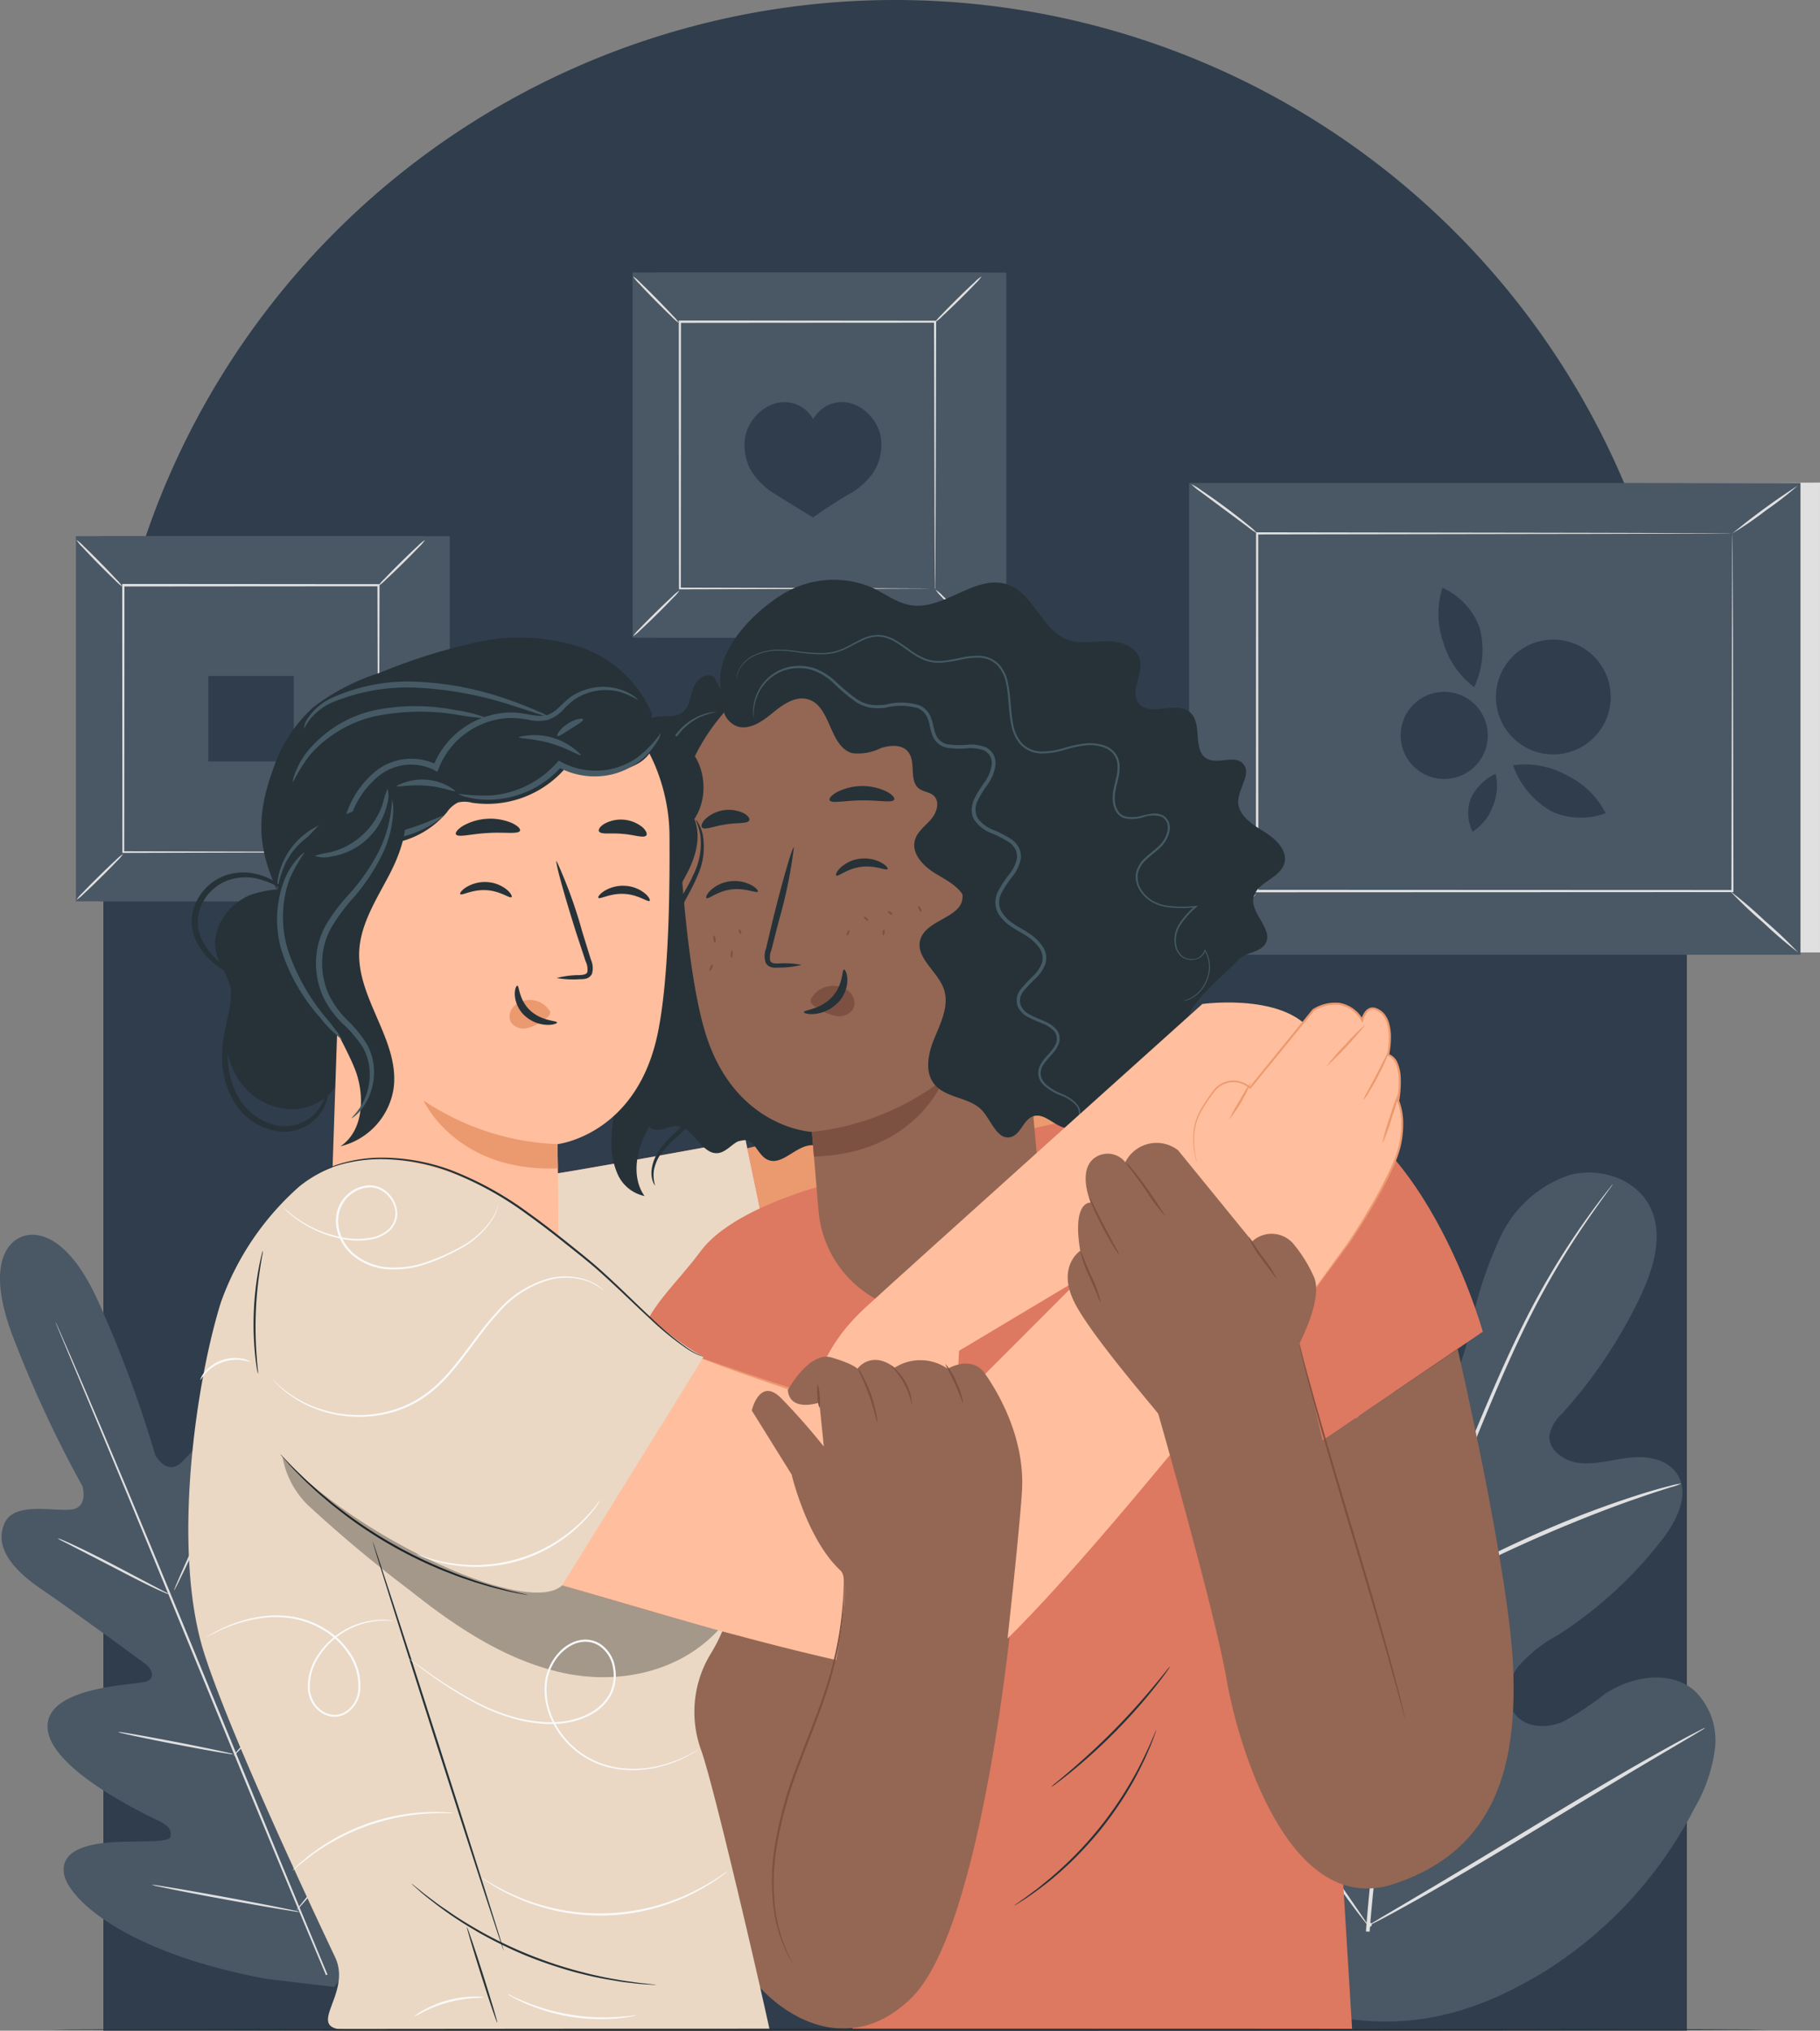 <svg xmlns="http://www.w3.org/2000/svg" width="179.3" height="200" viewBox="0 0 179.3 200">
  <rect x="0" y="0" width="179.3" height="200" fill="#808080" stroke="none"/>
  <g id="Group_351" data-name="Group 351" transform="translate(-9088.535 -16409.406)">
    <path id="Rectangle_31" data-name="Rectangle 31" d="M78,0h0a78,78,0,0,1,78,78V200a0,0,0,0,1,0,0H0a0,0,0,0,1,0,0V78A78,78,0,0,1,78,0Z" transform="translate(9098.718 16409.406)" fill="#2f3d4c"/>
    <g id="Group_124" data-name="Group 124" transform="translate(3221.535 15975.244)">
      <g id="Background_Complete" data-name="Background Complete" transform="translate(5867 461)">
        <g id="Group_73" data-name="Group 73" transform="translate(111.857 88.638)">
          <path id="Path_3759" data-name="Path 3759" d="M324.712,337.327c-12.5-5.15-18.08-18.636-20.46-31.345-.4-2.119-1.121-4.29-.533-6.358s2.648-3.852,4.728-3.386c1.729.387,2.814,2.056,4.022,3.367a12.627,12.627,0,0,0,5.987,3.619c1.5.4,3.248.454,4.408-.572,1.594-1.405,1.247-3.962.77-6.054q-1.338-5.849-2.68-11.69a20.144,20.144,0,0,1-.754-6.358,6.661,6.661,0,0,1,3.106-5.3c1.867-1,4.586-.4,5.462,1.555a20.228,20.228,0,0,1,.639,2.593c.253.856.872,1.729,1.748,1.788.892.059,1.594-.722,2.084-1.472a28.614,28.614,0,0,0,3.319-8.659,39.608,39.608,0,0,1,2.928-8.825,11.6,11.6,0,0,1,6.713-6.011c2.96-.837,6.567.3,7.98,3.078s.359,6.161-.983,8.967a47.873,47.873,0,0,1-7.668,11.441,3.941,3.941,0,0,0-1.239,2.111c-.146,1.5,1.488,2.589,2.968,2.743,1.677.174,3.335-.367,5.008-.537s3.6.154,4.566,1.563c1.334,1.95.043,4.59-1.389,6.453a41.057,41.057,0,0,1-10.328,9.476,13.8,13.8,0,0,0-3.927,3.122c-1,1.358-1.334,3.406-.253,4.716s3.11,1.354,4.657.695a28.574,28.574,0,0,0,4.2-2.778c2.636-1.725,6.4-2.356,8.793-.276a6.8,6.8,0,0,1,2.009,5.7,15.626,15.626,0,0,1-2.025,5.881,41.273,41.273,0,0,1-14.5,15.909c-6.161,3.8-12.207,5.8-19.378,4.854" transform="translate(-303.498 -253.949)" fill="#4a5765"/>
          <path id="Path_3760" data-name="Path 3760" d="M361.04,330.445a192.018,192.018,0,0,1,2.952-21.857q.539-2.883,1.07-5.691c.355-1.867.706-3.718,1.164-5.506a95.992,95.992,0,0,1,3.209-10.131c1.176-3.173,2.407-6.141,3.584-8.908s2.329-5.324,3.473-7.609a76.544,76.544,0,0,1,6.2-10.376c.825-1.164,1.5-2.044,1.958-2.636.225-.28.4-.5.529-.671a2.062,2.062,0,0,1,.189-.221,1.688,1.688,0,0,1-.158.245c-.122.174-.288.4-.5.695-.442.608-1.089,1.5-1.894,2.676a80.387,80.387,0,0,0-6.078,10.411c-1.125,2.289-2.258,4.847-3.422,7.613s-2.38,5.738-3.544,8.908a96.9,96.9,0,0,0-3.173,10.1c-.45,1.78-.8,3.615-1.152,5.486s-.706,3.769-1.066,5.687a197.627,197.627,0,0,0-2.98,21.809" transform="translate(-338.33 -255.699)" fill="#e0e0e0"/>
          <path id="Path_3761" data-name="Path 3761" d="M361.887,325.187a4.43,4.43,0,0,1-.4-.849c-.241-.553-.556-1.366-.935-2.376-.762-2.021-1.713-4.843-2.755-7.96s-2.033-5.92-2.822-7.925c-.391-1-.718-1.812-.947-2.364a4.36,4.36,0,0,1-.32-.884,4.371,4.371,0,0,1,.458.821c.276.537.639,1.33,1.066,2.325.856,1.981,1.894,4.779,2.936,7.905,1.018,3.078,1.942,5.865,2.644,7.992.324.959.6,1.768.817,2.415a4.608,4.608,0,0,1,.26.9Z" transform="translate(-333.888 -283.538)" fill="#e0e0e0"/>
          <path id="Path_3762" data-name="Path 3762" d="M400.243,331.55a5.634,5.634,0,0,1-1.046.367c-.679.217-1.658.521-2.857.939-2.407.813-5.691,2.056-9.255,3.588s-6.729,3.063-8.987,4.235c-1.133.576-2.036,1.07-2.664,1.405a6.37,6.37,0,0,1-.995.493,5.848,5.848,0,0,1,.916-.628c.6-.379,1.492-.908,2.609-1.519,2.23-1.239,5.387-2.81,8.959-4.349a96.846,96.846,0,0,1,9.326-3.485c1.216-.383,2.21-.651,2.9-.821a5.716,5.716,0,0,1,1.085-.217Z" transform="translate(-346.441 -300.923)" fill="#e0e0e0"/>
          <path id="Path_3763" data-name="Path 3763" d="M329.073,393.781a2.831,2.831,0,0,1-.257-.288c-.182-.237-.407-.525-.679-.872-.584-.758-1.4-1.879-2.392-3.28-1.985-2.794-4.606-6.741-7.439-11.138s-5.415-8.363-7.337-11.2c-.939-1.377-1.713-2.506-2.289-3.347-.249-.367-.45-.667-.62-.916a1.4,1.4,0,0,1-.193-.335c.012-.008.1.091.257.288.182.237.406.521.675.872.584.758,1.4,1.879,2.392,3.28,1.985,2.794,4.606,6.741,7.439,11.138s5.415,8.359,7.337,11.193c.939,1.373,1.713,2.506,2.289,3.347.249.367.45.667.62.916a1.4,1.4,0,0,1,.193.335Z" transform="translate(-306.142 -319.603)" fill="#e0e0e0"/>
          <path id="Path_3764" data-name="Path 3764" d="M394.8,392.51a2.9,2.9,0,0,1-.324.225l-.963.58c-.892.525-2.092,1.231-3.556,2.1-3,1.768-7.12,4.258-11.662,7.017s-8.691,5.214-11.73,6.922c-1.52.853-2.755,1.531-3.619,1.985l-1,.513a.2.2,0,1,1-.036-.071l.963-.58c.892-.525,2.092-1.231,3.556-2.1,3-1.768,7.12-4.258,11.666-7.017s8.691-5.214,11.73-6.919c1.519-.852,2.755-1.531,3.619-1.985l1-.513a1.412,1.412,0,0,1,.359-.154Z" transform="translate(-338.662 -337.824)" fill="#e0e0e0"/>
        </g>
        <g id="Group_84" data-name="Group 84" transform="translate(117.147 20.69)">
          <g id="Group_77" data-name="Group 77">
            <path id="Path_3765" data-name="Path 3765" d="M371.973,104.56v46.275H312.2l-2.155-45.951Z" transform="translate(-309.821 -104.56)" fill="#e0e0e0"/>
            <g id="Group_74" data-name="Group 74" transform="translate(0 0.043)">
              <rect id="Rectangle_34" data-name="Rectangle 34" width="46.006" height="59.769" transform="translate(0.229 46.235) rotate(-90)" fill="#4a5765"/>
              <path id="Path_3766" data-name="Path 3766" d="M369.7,151.13H309.47V104.67H369.7v46.464Zm-59.769-.458h59.315V105.124H309.928Z" transform="translate(-309.47 -104.67)" fill="#4a5765"/>
            </g>
            <g id="Group_75" data-name="Group 75" transform="translate(6.583 4.898)">
              <rect id="Rectangle_35" data-name="Rectangle 35" width="46.823" height="35.224" transform="translate(0.118 0.099)" fill="#4a5765"/>
              <path id="Path_3767" data-name="Path 3767" d="M373.092,117.069s-.079,0-.229.008-.371,0-.659.008c-.584,0-1.441.008-2.55.012-2.23.008-5.482.016-9.6.028-8.233.012-19.927.032-33.784.055l.107-.107c0,10.565.008,22.555.012,35.22h0l-.118-.114c17.436.008,33.6.016,46.823.02l-.1.1c.02-10.644.039-19.437.051-25.574.012-3.071.02-5.478.024-7.12,0-.817.008-1.444.012-1.875s.012-.651.012-.651.008.209.012.628.008,1.046.012,1.859c0,1.642.016,4.037.024,7.1.012,6.153.032,14.966.051,25.638v.1h-.1c-13.221.008-29.387.012-46.823.02h-.118V152.3h0c0-12.665.008-24.659.012-35.224v-.107h.107c13.888.024,25.6.039,33.855.055,4.108.012,7.353.024,9.579.028,1.1,0,1.95.008,2.53.012.28,0,.5,0,.647.008a2.07,2.07,0,0,1,.213.008Z" transform="translate(-326.15 -116.97)" fill="#e0e0e0"/>
            </g>
            <path id="Path_3768" data-name="Path 3768" d="M310.043,104.964a5.9,5.9,0,0,1,1.01.62c.608.41,1.437.987,2.332,1.65s1.693,1.291,2.254,1.76a5.52,5.52,0,0,1,.872.8,6.225,6.225,0,0,1-.979-.671c-.655-.485-1.433-1.062-2.293-1.7s-1.638-1.22-2.289-1.7a5.727,5.727,0,0,1-.912-.758Z" transform="translate(-309.814 -104.802)" fill="#e0e0e0"/>
            <path id="Path_3769" data-name="Path 3769" d="M451.561,105.237A33.421,33.421,0,0,1,448.4,107.7a34.174,34.174,0,0,1-3.307,2.269,67.889,67.889,0,0,1,6.473-4.728Z" transform="translate(-391.564 -104.969)" fill="#e0e0e0"/>
            <g id="Group_76" data-name="Group 76" transform="translate(53.287 40.219)">
              <line id="Line_3" data-name="Line 3" x1="6.709" y1="6.054" transform="translate(0.001 0.001)" fill="#fff"/>
              <path id="Path_3770" data-name="Path 3770" d="M444.489,206.468a43.033,43.033,0,0,1,3.434,2.94,42.253,42.253,0,0,1,3.276,3.118,43.043,43.043,0,0,1-3.434-2.94A42.259,42.259,0,0,1,444.489,206.468Z" transform="translate(-444.488 -206.467)" fill="#e0e0e0"/>
            </g>
            <path id="Path_3771" data-name="Path 3771" d="M310.048,212.94a39.671,39.671,0,0,1,3.126-2.98,38.066,38.066,0,0,1,3.284-2.8,39.645,39.645,0,0,1-3.126,2.98A38.061,38.061,0,0,1,310.048,212.94Z" transform="translate(-309.82 -166.665)" fill="#e0e0e0"/>
          </g>
          <g id="Group_83" data-name="Group 83" transform="translate(20.844 10.36)">
            <g id="Group_78" data-name="Group 78" transform="translate(9.384 5.104)">
              <path id="Path_3772" data-name="Path 3772" d="M397.242,150.569a5.651,5.651,0,1,1-4.353-6.7A5.647,5.647,0,0,1,397.242,150.569Z" transform="translate(-386.062 -143.742)" fill="#2f3d4c"/>
              <path id="Path_3773" data-name="Path 3773" d="M392.678,156.969a9.71,9.71,0,0,1,.489-1.563,9.45,9.45,0,0,0,.517-3.8,5.288,5.288,0,0,0-1.654-3.335,9.313,9.313,0,0,0-1.342-.868,2.417,2.417,0,0,1,1.539.628,5.181,5.181,0,0,1,1.891,3.528,8.292,8.292,0,0,1-.663,3.951,4.621,4.621,0,0,1-.781,1.456Z" transform="translate(-388.862 -145.951)" fill="#2f3d4c"/>
              <path id="Path_3774" data-name="Path 3774" d="M404.824,155.547a6.6,6.6,0,0,0-6.113,1.8c-.043-.032.13-.391.576-.845a4.966,4.966,0,0,1,2.127-1.259,5.041,5.041,0,0,1,2.471-.091C404.5,155.29,404.843,155.5,404.824,155.547Z" transform="translate(-393.715 -150.579)" fill="#2f3d4c"/>
              <path id="Path_3775" data-name="Path 3775" d="M400.476,150.811c-.071,0-.039-.395-.245-.951a2.538,2.538,0,0,0-3.67-1.433c-.525.268-.766.58-.821.537-.043-.02.114-.422.663-.8a2.663,2.663,0,0,1,4.128,1.61C400.677,150.424,400.523,150.823,400.476,150.811Z" transform="translate(-391.916 -146.131)" fill="#2f3d4c"/>
              <path id="Path_3776" data-name="Path 3776" d="M401.927,151.971c-.126-.028-.035-.8-.26-1.7-.209-.908-.643-1.555-.541-1.638.079-.083.73.513.971,1.535a2.124,2.124,0,0,1-.166,1.808Z" transform="translate(-395.172 -146.695)" fill="#2f3d4c"/>
              <path id="Path_3777" data-name="Path 3777" d="M400.1,152.375c-.008.13-.493.158-.959.4s-.86.58-.951.481c-.075-.071.158-.541.75-.872C399.57,152.072,400.123,152.269,400.1,152.375Z" transform="translate(-393.395 -148.872)" fill="#2f3d4c"/>
            </g>
            <g id="Group_79" data-name="Group 79" transform="translate(0 10.252)">
              <path id="Path_3778" data-name="Path 3778" d="M369.332,157.789a4.289,4.289,0,1,1-6.042.525A4.29,4.29,0,0,1,369.332,157.789Z" transform="translate(-362.285 -156.785)" fill="#2f3d4c"/>
              <path id="Path_3779" data-name="Path 3779" d="M369.683,170.707a7.251,7.251,0,0,1-.872-.884,7.086,7.086,0,0,0-2.36-1.7,4.02,4.02,0,0,0-2.822-.083,8.176,8.176,0,0,0-1.062.588,1.842,1.842,0,0,1,.971-.809,3.921,3.921,0,0,1,3.035-.008,6.32,6.32,0,0,1,2.411,1.855,3.445,3.445,0,0,1,.695,1.042Z" transform="translate(-362.455 -163.277)" fill="#2f3d4c"/>
              <path id="Path_3780" data-name="Path 3780" d="M374.627,157.764a5.015,5.015,0,0,0-.979,4.732c-.036.02-.213-.225-.359-.687a3.823,3.823,0,0,1-.087-1.875,3.779,3.779,0,0,1,.821-1.685C374.338,157.882,374.6,157.732,374.627,157.764Z" transform="translate(-368.847 -157.375)" fill="#2f3d4c"/>
              <path id="Path_3781" data-name="Path 3781" d="M369.158,161.1c-.028.047-.28-.114-.722-.178a1.927,1.927,0,0,0-2.269,1.946c-.008.446.114.718.063.742-.028.02-.241-.229-.3-.73a2.02,2.02,0,0,1,2.553-2.19c.489.134.7.383.675.406Z" transform="translate(-364.483 -159.108)" fill="#2f3d4c"/>
              <path id="Path_3782" data-name="Path 3782" d="M369.651,164.152c-.063.075-.549-.26-1.231-.434s-1.271-.126-1.291-.221a1.608,1.608,0,0,1,1.373-.1C369.272,163.591,369.718,164.092,369.651,164.152Z" transform="translate(-365.216 -160.736)" fill="#2f3d4c"/>
              <path id="Path_3783" data-name="Path 3783" d="M369.853,163.91c.087.051-.071.387-.071.785s.079.781-.016.809c-.075.024-.3-.3-.316-.813.012-.537.343-.837.407-.781Z" transform="translate(-366.622 -161.094)" fill="#2f3d4c"/>
            </g>
            <path id="Path_3784" data-name="Path 3784" d="M375.214,140.594a8.57,8.57,0,0,1-3.047-4.452,8.386,8.386,0,0,1-.071-5.332,6.944,6.944,0,0,1,3.647,3.9,8.467,8.467,0,0,1-.529,5.888" transform="translate(-367.982 -130.81)" fill="#2f3d4c"/>
            <g id="Group_80" data-name="Group 80" transform="translate(5.462 2.79)">
              <path id="Path_3785" data-name="Path 3785" d="M376.14,137.9a59.787,59.787,0,0,1,1.626,6.737" transform="translate(-376.134 -137.892)" fill="#2f3d4c"/>
              <path id="Path_3786" data-name="Path 3786" d="M377.756,144.621a4.649,4.649,0,0,1-.272-.983c-.166-.7-.351-1.5-.56-2.384s-.414-1.677-.588-2.376a4.755,4.755,0,0,1-.205-1,4.046,4.046,0,0,1,.367.951c.193.6.434,1.433.659,2.364s.391,1.784.493,2.4a3.96,3.96,0,0,1,.107,1.014Z" transform="translate(-376.124 -137.88)" fill="#2f3d4c"/>
            </g>
            <path id="Path_3787" data-name="Path 3787" d="M390.33,174.915a8.594,8.594,0,0,1,5.3.995,8.384,8.384,0,0,1,3.82,3.722,6.922,6.922,0,0,1-5.332-.178,8.468,8.468,0,0,1-3.789-4.539" transform="translate(-379.262 -157.439)" fill="#2f3d4c"/>
            <g id="Group_81" data-name="Group 81" transform="translate(11.34 17.552)">
              <path id="Path_3788" data-name="Path 3788" d="M396.932,178.911a60.649,60.649,0,0,1-5.912-3.611" transform="translate(-391.019 -175.294)" fill="#2f3d4c"/>
              <path id="Path_3789" data-name="Path 3789" d="M391.019,175.286a4.537,4.537,0,0,1,.888.5c.612.379,1.31.813,2.08,1.287s1.48.892,2.1,1.263a4.5,4.5,0,0,1,.849.56,4.089,4.089,0,0,1-.931-.414c-.56-.288-1.318-.706-2.139-1.208s-1.539-.983-2.048-1.35A4.238,4.238,0,0,1,391.019,175.286Z" transform="translate(-391.018 -175.284)" fill="#2f3d4c"/>
            </g>
            <path id="Path_3790" data-name="Path 3790" d="M381.839,177.22a5.157,5.157,0,0,1-.28,3.213,4.992,4.992,0,0,1-1.989,2.49,4.17,4.17,0,0,1-.209-3.185,5.062,5.062,0,0,1,2.479-2.518" transform="translate(-372.488 -158.903)" fill="#2f3d4c"/>
            <g id="Group_82" data-name="Group 82" transform="translate(7.509 18.481)">
              <path id="Path_3791" data-name="Path 3791" d="M381.33,181.37a36.448,36.448,0,0,1,1.8-3.73" transform="translate(-381.323 -177.639)" fill="#2f3d4c"/>
              <path id="Path_3792" data-name="Path 3792" d="M383.122,177.639a11.873,11.873,0,0,1-.849,1.89,12.118,12.118,0,0,1-.955,1.839,12.183,12.183,0,0,1,1.8-3.73Z" transform="translate(-381.311 -177.638)" fill="#2f3d4c"/>
            </g>
          </g>
        </g>
        <g id="Group_85" data-name="Group 85" transform="translate(0 94.771)">
          <path id="Path_3793" data-name="Path 3793" d="M22.166,269.718s-4.322,1.212-.533,10.526a116.186,116.186,0,0,0,6.567,14s.631,2.139-1.141,2.313-5.557-.77-6.516,1.3c-.995,2.143.434,4.369,3.536,6.48s9.729,6.982,10.328,7.424,1.125,1.452-.063,1.764-9.9.474-9.575,4.6,9.934,8.588,10.976,9.1,1.259.987,1.121,1.571-3.071.363-5.549.509-5.32.754-4.933,3.122,5.845,7.736,19.99,10.356l6.634.785,4.1-5.312c8.083-11.9,8.1-19.556,6.69-21.5s-3.844-.343-5.687,1.314-3.753,3.9-4.262,3.588-.7-.805-.328-1.9,3.955-11.063,1.247-14.2-8.951,2.948-10,3.572-1.4-.474-1.3-1.2c.107-.738,1.3-8.876,1.981-12.566s.1-6.271-2.119-7.068c-2.143-.77-4.14,2.585-5.506,3.722s-2.447-.817-2.447-.817a116.383,116.383,0,0,0-5.34-14.512c-3.959-9.243-7.945-6.946-7.945-6.946" transform="translate(-20.077 -269.488)" fill="#4a5765"/>
          <path id="Path_3794" data-name="Path 3794" d="M60.578,355.567c-2.881-6.8-6.784-16.225-11.059-26.648s-8.15-19.856-11-26.668c-1.421-3.4-2.573-6.153-3.374-8.067-.395-.943-.7-1.681-.916-2.194-.1-.245-.178-.434-.233-.572s-.071-.2-.071-.2.036.063.095.189.146.324.253.564c.221.509.545,1.239.955,2.179.825,1.89,2,4.637,3.442,8.039,2.881,6.8,6.784,16.221,11.055,26.644s8.154,19.86,11,26.672" transform="translate(-28.463 -282.643)" fill="#e0e0e0"/>
          <path id="Path_3795" data-name="Path 3795" d="M34.522,345.24a3.444,3.444,0,0,1,.454.166c.288.118.7.3,1.2.537,1.006.47,2.38,1.152,3.88,1.934,1.472.777,2.8,1.476,3.832,2.021.458.237.845.442,1.164.608a2.07,2.07,0,0,1,.418.241,1.844,1.844,0,0,1-.458-.162c-.288-.118-.7-.3-1.2-.541-1-.478-2.368-1.18-3.868-1.962-1.476-.766-2.814-1.456-3.848-1.989-.458-.237-.849-.438-1.168-.6a2.361,2.361,0,0,1-.418-.245Z" transform="translate(-28.814 -315.343)" fill="#e0e0e0"/>
          <path id="Path_3796" data-name="Path 3796" d="M63.537,338.52c-.059-.028,1.223-2.921,2.861-6.465s3.011-6.394,3.071-6.366-1.223,2.921-2.861,6.465S63.6,338.548,63.537,338.52Z" transform="translate(-46.384 -303.509)" fill="#e0e0e0"/>
          <path id="Path_3797" data-name="Path 3797" d="M78.34,384.539a4.434,4.434,0,0,1,.3-.391c.241-.276.533-.616.876-1.014.742-.856,1.76-2.04,2.838-3.39s2.017-2.6,2.688-3.509c.312-.422.58-.785.8-1.077.189-.253.3-.391.316-.379a2.261,2.261,0,0,1-.241.43c-.17.268-.418.655-.738,1.121-.639.935-1.559,2.206-2.64,3.556s-2.123,2.526-2.893,3.355c-.387.414-.706.742-.931.967a2.351,2.351,0,0,1-.367.332Z" transform="translate(-55.346 -333.224)" fill="#e0e0e0"/>
          <path id="Path_3798" data-name="Path 3798" d="M49.53,393.56a3.389,3.389,0,0,1,.454.043c.288.043.706.11,1.223.2,1.03.178,2.451.442,4.022.742s2.984.592,4.01.809c.513.111.924.2,1.208.272a1.643,1.643,0,0,1,.438.13,1.7,1.7,0,0,1-.454-.043c-.288-.043-.706-.111-1.223-.2-1.03-.178-2.451-.442-4.022-.742s-2.984-.592-4.006-.809c-.513-.111-.924-.2-1.208-.272a1.853,1.853,0,0,1-.438-.13Z" transform="translate(-37.906 -344.593)" fill="#e0e0e0"/>
          <path id="Path_3799" data-name="Path 3799" d="M57.964,431.69s.209.008.58.063c.414.067.939.15,1.567.253,1.322.221,3.146.545,5.158.912s3.832.718,5.146.979c.624.13,1.145.237,1.555.324a2.878,2.878,0,0,1,.564.15,2.853,2.853,0,0,1-.58-.063c-.414-.067-.939-.15-1.567-.253-1.322-.221-3.146-.545-5.162-.912s-3.832-.714-5.146-.979c-.624-.13-1.145-.237-1.555-.324a2.868,2.868,0,0,1-.564-.15Z" transform="translate(-43.009 -367.674)" fill="#e0e0e0"/>
          <path id="Path_3800" data-name="Path 3800" d="M94.06,418.659s.122-.189.371-.505c.28-.347.639-.789,1.066-1.326.9-1.117,2.139-2.668,3.461-4.412s2.482-3.355,3.311-4.527c.4-.556.726-1.022.987-1.385a3.229,3.229,0,0,1,.383-.493,3.677,3.677,0,0,1-.308.545c-.213.343-.525.833-.927,1.429-.8,1.2-1.938,2.826-3.26,4.574s-2.585,3.288-3.516,4.377c-.47.545-.852.983-1.125,1.279a3.351,3.351,0,0,1-.438.446Z" transform="translate(-64.861 -352.129)" fill="#e0e0e0"/>
        </g>
        <g id="Group_87" data-name="Group 87" transform="translate(7.48 25.961)">
          <rect id="Rectangle_36" data-name="Rectangle 36" width="34.482" height="35.946" transform="translate(2.348 0.012)" fill="#4a5765"/>
          <g id="Group_86" data-name="Group 86">
            <rect id="Rectangle_37" data-name="Rectangle 37" width="34.482" height="35.946" transform="translate(0.012 0.012)" fill="#4a5765"/>
            <path id="Path_3801" data-name="Path 3801" d="M73.536,131.106H39.03V95.14H73.536Zm-34.482-.02H73.512V95.164H39.054v35.923Z" transform="translate(-39.03 -95.14)" fill="#4a5765"/>
          </g>
          <rect id="Rectangle_38" data-name="Rectangle 38" width="25.211" height="26.281" transform="translate(4.649 4.843)" fill="#4a5765"/>
          <path id="Path_3802" data-name="Path 3802" d="M43.749,174.45a4.091,4.091,0,0,1-.624.722c-.4.426-.967,1-1.6,1.626s-1.216,1.18-1.646,1.575a4.1,4.1,0,0,1-.73.608,3.813,3.813,0,0,1,.62-.718c.4-.426.971-1,1.606-1.626s1.22-1.184,1.65-1.579a3.961,3.961,0,0,1,.726-.6Z" transform="translate(-39.1 -143.149)" fill="#e0e0e0"/>
          <path id="Path_3803" data-name="Path 3803" d="M114.687,174.278a4.092,4.092,0,0,1,.722.624c.426.4,1,.967,1.626,1.6s1.18,1.216,1.575,1.646a4.1,4.1,0,0,1,.608.73,4.1,4.1,0,0,1-.722-.62c-.426-.4-1-.971-1.626-1.606s-1.184-1.22-1.579-1.65A3.959,3.959,0,0,1,114.687,174.278Z" transform="translate(-84.827 -143.044)" fill="#e0e0e0"/>
          <path id="Path_3804" data-name="Path 3804" d="M114.508,100.639a4.09,4.09,0,0,1,.624-.722c.4-.426.967-1,1.6-1.626s1.216-1.18,1.646-1.575a4.1,4.1,0,0,1,.73-.608,4.1,4.1,0,0,1-.62.722c-.4.426-.971,1-1.606,1.626s-1.22,1.184-1.65,1.579A3.96,3.96,0,0,1,114.508,100.639Z" transform="translate(-84.719 -95.725)" fill="#e0e0e0"/>
          <path id="Path_3805" data-name="Path 3805" d="M43.679,100.689a4.09,4.09,0,0,1-.722-.624c-.426-.4-1-.967-1.626-1.6s-1.18-1.216-1.575-1.646a4.1,4.1,0,0,1-.608-.73,3.9,3.9,0,0,1,.722.62c.426.4,1,.971,1.626,1.606s1.184,1.22,1.579,1.65A3.96,3.96,0,0,1,43.679,100.689Z" transform="translate(-39.101 -95.713)" fill="#e0e0e0"/>
          <path id="Path_3806" data-name="Path 3806" d="M75.8,133.521s0-.043,0-.126,0-.209,0-.367c0-.332-.008-.805-.012-1.417,0-1.243-.016-3.055-.024-5.356-.012-4.6-.028-11.161-.051-19.011l.1.1c-7.341,0-15.96.008-25.14.016h0l.111-.111c0,9.646-.012,18.672-.016,26.281l-.095-.095,18.206.047c2.2.012,3.927.02,5.115.024.588,0,1.038.008,1.354.012.15,0,.264,0,.351,0a.623.623,0,0,1,.122,0s-.036,0-.111,0-.193,0-.339,0c-.312,0-.754.008-1.334.012-1.184,0-2.9.016-5.091.024l-18.265.047h-.095v-.095c0-7.609-.012-16.635-.016-26.281v-.111h.111c9.18,0,17.8.012,25.14.016h.1v.1c-.02,7.878-.036,14.457-.047,19.074-.012,2.289-.02,4.093-.024,5.336,0,.608-.008,1.073-.012,1.4,0,.154,0,.268,0,.355a.537.537,0,0,1,0,.118Z" transform="translate(-46.009 -102.398)" fill="#e0e0e0"/>
          <path id="Path_3971" data-name="Path 3971" d="M0,0H8.414V8.414H0Z" transform="translate(13.048 13.778)" fill="#2f3d4c"/>
        </g>
        <g id="Group_89" data-name="Group 89" transform="translate(62.315 0)">
          <rect id="Rectangle_40" data-name="Rectangle 40" width="34.482" height="35.946" transform="translate(2.344 0.012)" fill="#4a5765"/>
          <g id="Group_88" data-name="Group 88">
            <rect id="Rectangle_41" data-name="Rectangle 41" width="34.482" height="35.946" transform="translate(0.012 0.012)" fill="#4a5765"/>
            <path id="Path_3807" data-name="Path 3807" d="M212.472,65.326h-34.5V29.36h34.5Zm-34.482-.02h34.462V29.384H177.99Z" transform="translate(-177.97 -29.36)" fill="#4a5765"/>
          </g>
          <rect id="Rectangle_42" data-name="Rectangle 42" width="25.211" height="26.281" transform="translate(4.645 4.843)" fill="#4a5765"/>
          <path id="Path_3808" data-name="Path 3808" d="M182.68,108.66a4.09,4.09,0,0,1-.624.722c-.4.426-.967,1-1.6,1.626s-1.216,1.18-1.646,1.575a4.1,4.1,0,0,1-.73.608,4.013,4.013,0,0,1,.62-.718c.4-.426.971-1,1.606-1.626s1.22-1.184,1.65-1.579a3.96,3.96,0,0,1,.726-.6Z" transform="translate(-178.035 -77.363)" fill="#e0e0e0"/>
          <path id="Path_3809" data-name="Path 3809" d="M253.618,108.5a4.09,4.09,0,0,1,.722.624c.426.4,1,.967,1.626,1.6s1.18,1.216,1.575,1.646a4.1,4.1,0,0,1,.608.73,4.1,4.1,0,0,1-.722-.62c-.426-.4-1-.971-1.626-1.606s-1.184-1.22-1.579-1.65A3.961,3.961,0,0,1,253.618,108.5Z" transform="translate(-223.761 -77.264)" fill="#e0e0e0"/>
          <path id="Path_3810" data-name="Path 3810" d="M253.448,34.859a4.091,4.091,0,0,1,.624-.722c.4-.426.967-1,1.6-1.626s1.216-1.18,1.646-1.575a4.1,4.1,0,0,1,.73-.608,4.1,4.1,0,0,1-.62.722c-.4.426-.971,1-1.606,1.626s-1.22,1.184-1.65,1.579a3.961,3.961,0,0,1-.726.6Z" transform="translate(-223.659 -29.945)" fill="#e0e0e0"/>
          <path id="Path_3811" data-name="Path 3811" d="M182.619,34.91a4.091,4.091,0,0,1-.722-.624c-.426-.4-1-.967-1.626-1.6s-1.18-1.216-1.575-1.646a4.1,4.1,0,0,1-.608-.73,4.106,4.106,0,0,1,.722.62c.426.4,1,.971,1.626,1.606s1.184,1.22,1.579,1.65A3.96,3.96,0,0,1,182.619,34.91Z" transform="translate(-178.041 -29.933)" fill="#e0e0e0"/>
          <path id="Path_3812" data-name="Path 3812" d="M214.739,67.741s0-.043,0-.126,0-.209,0-.367c0-.328-.008-.805-.012-1.417-.008-1.243-.016-3.055-.024-5.356-.012-4.6-.028-11.161-.051-19.011l.1.1c-7.341,0-15.96.008-25.14.016h0l.111-.111c0,9.646-.012,18.672-.016,26.281l-.095-.095,18.206.047c2.2.012,3.927.02,5.115.024.588,0,1.038.008,1.354.012.15,0,.264,0,.351,0a.624.624,0,0,1,.122,0s-.036,0-.111,0-.193,0-.339,0c-.312,0-.754.008-1.334.012-1.184,0-2.9.016-5.091.024l-18.265.047h-.095v-.095c0-7.609-.012-16.635-.016-26.281V41.35h.111c9.18,0,17.8.012,25.14.016h.1v.1c-.02,7.878-.035,14.457-.051,19.074-.012,2.289-.02,4.093-.024,5.336,0,.608-.008,1.074-.012,1.4,0,.154,0,.268,0,.355a.534.534,0,0,1,0,.118Z" transform="translate(-184.95 -36.618)" fill="#e0e0e0"/>
          <path id="Path_3813" data-name="Path 3813" d="M219.4,65.424a4.157,4.157,0,0,0-1.026-2.293,3.987,3.987,0,0,0-2.068-1.334,3.245,3.245,0,0,0-3.607,1.591,3.257,3.257,0,0,0-.943-1.066,3.3,3.3,0,0,0-2.526-.553,4.049,4.049,0,0,0-2.123,1.243,4.182,4.182,0,0,0-1.121,2.25,5.109,5.109,0,0,0,.564,3.146,7.181,7.181,0,0,0,2.431,2.376c1.6,1.01,3.706,2.281,3.706,2.281s1.831-1.31,3.473-2.254a7.215,7.215,0,0,0,2.53-2.269,5.088,5.088,0,0,0,.7-3.118Z" transform="translate(-194.902 -48.942)" fill="#2f3d4c"/>
        </g>
      </g>
      <g id="Group_92" data-name="Group 92" transform="translate(5919.792 535.616)">
        <path id="Path_3814" data-name="Path 3814" d="M198.575,230.446l-2.585-.063q1.006,7.021,2.017,14.038a59.628,59.628,0,0,0,49.89-26q-24.663,6.015-49.322,12.026Z" transform="translate(-179.355 -218.42)" fill="#eb996e"/>
        <g id="Group_91" data-name="Group 91" transform="translate(0 10.814)">
          <path id="Path_3815" data-name="Path 3815" d="M153.84,249.419c1.081,0,20.653-3.6,20.653-3.6l3.7,17.717L159.46,276.028l-5.62-26.609Z" transform="translate(-153.84 -245.82)" fill="#e8505b"/>
          <g id="Group_90" data-name="Group 90">
            <path id="Path_3816" data-name="Path 3816" d="M153.84,249.419c1.081,0,20.653-3.6,20.653-3.6l3.7,17.717L159.46,276.028l-5.62-26.609Z" transform="translate(-153.84 -245.82)" fill="#ead8c4"/>
          </g>
        </g>
      </g>
      <g id="Group_93" data-name="Group 93" transform="translate(5929.032 541.795)">
        <path id="Path_3817" data-name="Path 3817" d="M203.29,241.569s-14.753,2.321-19.062,8.122-8.454,7.128-6.465,21.217c0,0,17.9,6.133,17.9,6.63s3.536,48.8,3.536,48.8h49.227L244.9,268.754,261.3,257.6s-6.883-24.71-21.829-23.479c-21.967,1.808-36.179,7.443-36.179,7.443Z" transform="translate(-177.25 -234.077)" fill="#dd7861"/>
        <path id="Path_3818" data-name="Path 3818" d="M287.243,393.08a2.07,2.07,0,0,1-.063.221c-.059.162-.134.367-.225.62-.1.268-.221.6-.387.971s-.335.805-.564,1.263-.466.967-.758,1.5c-.276.537-.612,1.085-.959,1.669a36.621,36.621,0,0,1-2.55,3.6,37.516,37.516,0,0,1-2.992,3.244c-.5.462-.967.9-1.433,1.287-.454.4-.9.742-1.306,1.054s-.785.58-1.117.817-.624.43-.868.58l-.56.347a1.12,1.12,0,0,1-.2.11,1.165,1.165,0,0,1,.182-.146c.142-.1.32-.225.537-.379.237-.162.521-.359.845-.608s.7-.509,1.093-.837.837-.667,1.283-1.07c.462-.387.92-.833,1.413-1.295a35.891,35.891,0,0,0,5.51-6.808c.347-.576.691-1.121.971-1.654.3-.521.549-1.022.777-1.476s.418-.876.592-1.243.312-.687.418-.955q.16-.367.26-.6a1.237,1.237,0,0,1,.1-.205Z" transform="translate(-235.368 -330.326)" fill="#263238"/>
        <path id="Path_3819" data-name="Path 3819" d="M294.187,377.18s-.118.2-.367.549-.616.837-1.085,1.433a55.271,55.271,0,0,1-8.324,8.426c-.588.478-1.073.852-1.417,1.105a4.058,4.058,0,0,1-.545.375,4.421,4.421,0,0,1,.493-.438c.328-.268.8-.663,1.373-1.152,1.152-.983,2.711-2.38,4.333-4.022s3-3.22,3.966-4.385c.485-.584.872-1.058,1.137-1.389a3.822,3.822,0,0,1,.43-.5Z" transform="translate(-240.931 -320.702)" fill="#263238"/>
      </g>
      <g id="Group_98" data-name="Group 98" transform="translate(5920.82 491.251)">
        <g id="Group_97" data-name="Group 97" transform="translate(0 0)">
          <path id="Path_3820" data-name="Path 3820" d="M173.019,130.12c-.628-.695-1.788.122-2.1,1.006s-.387,1.985-1.184,2.479c-1.05.643-2.842-.134-3.422.951-.446.833.438,1.819.312,2.755-.225,1.677-3.09,1.567-3.738,3.13-.387.931.221,1.946.695,2.834s.754,2.159-.047,2.775c-.781.6-2.123.134-2.759.892-.845,1.01.722,2.431.56,3.741-.118.959-1.121,1.531-2.036,1.835a4.52,4.52,0,0,0-2.5,1.354c-1.208,1.764,1.062,4.061.706,6.169-.213,1.275-1.389,2.455-.959,3.674.549,1.559,3.169,1.512,3.7,3.074.454,1.326-.931,3.039.032,4.057.939.991,2.692-.205,3.943.343,1.444.631,1.448,3.209,3.011,3.426.695.1,1.362-.383,2.064-.351,1.7.075,2.455,2.928,4.136,2.648.983-.166,1.642-1.425,2.628-1.279.963.138,1.255,1.472,2.127,1.914,1.354.687,2.66-1.156,4.164-1.381.939-.138,1.914.379,2.822.111a2.374,2.374,0,0,0,1.5-2.08,8.413,8.413,0,0,0-.335-2.684,26.669,26.669,0,0,1,.987-14.705" transform="translate(-156.444 -120.447)" fill="#263238"/>
          <g id="Group_96" data-name="Group 96" transform="translate(13.021 8.351)">
            <g id="Group_95" data-name="Group 95">
              <g id="Group_94" data-name="Group 94">
                <path id="Path_3821" data-name="Path 3821" d="M203.236,180.979l-.651-7.771s-7.822-.347-10.621-10.163c-1.389-4.882-2.139-13.067-2.51-19.789-.41-7.416,6.8-16,12.854-16.087l18.443,4.523.328,3.236,3.99,44.144a10.956,10.956,0,0,1-9.792,11.887h0a10.955,10.955,0,0,1-12.037-9.981Z" transform="translate(-189.438 -127.17)" fill="#936754"/>
                <path id="Path_3822" data-name="Path 3822" d="M196.391,182.9c.178.15,1.066-.687,2.447-.852,1.377-.182,2.475.407,2.6.217.063-.083-.134-.367-.616-.635a3.547,3.547,0,0,0-2.111-.383,3.4,3.4,0,0,0-1.922.888c-.387.375-.493.7-.407.762Z" transform="translate(-193.627 -159.889)" fill="#263238"/>
                <path id="Path_3823" data-name="Path 3823" d="M228.8,177.262c.182.146,1.066-.687,2.447-.852,1.377-.182,2.475.406,2.6.217.063-.083-.134-.367-.616-.635a3.547,3.547,0,0,0-2.111-.383,3.421,3.421,0,0,0-1.922.888c-.383.379-.493.7-.407.762Z" transform="translate(-213.246 -156.475)" fill="#263238"/>
                <path id="Path_3824" data-name="Path 3824" d="M214.562,184.369a9.325,9.325,0,0,0-2.293-.134c-.355.008-.7-.024-.789-.257a1.8,1.8,0,0,1,.111-1.073c.229-.892.466-1.831.718-2.81a47.061,47.061,0,0,0,1.5-7.305c-.162-.039-1.093,3.169-2.08,7.167q-.349,1.474-.671,2.822a2.038,2.038,0,0,0-.016,1.405.9.9,0,0,0,.643.446,2.454,2.454,0,0,0,.608.012,9.084,9.084,0,0,0,2.273-.272Z" transform="translate(-202.437 -154.785)" fill="#263238"/>
                <path id="Path_3825" data-name="Path 3825" d="M222.74,235.86a25.651,25.651,0,0,0,12.969-5.19s-2.636,7.345-12.764,7.617Z" transform="translate(-209.597 -189.822)" fill="#7c5142"/>
                <path id="Path_3826" data-name="Path 3826" d="M222.5,208.552a2.494,2.494,0,0,1,2.119-1.192,2.291,2.291,0,0,1,1.669.651,1.45,1.45,0,0,1,.308,1.634,1.678,1.678,0,0,1-1.756.675,5.212,5.212,0,0,1-1.89-.841,1.577,1.577,0,0,1-.442-.359.46.46,0,0,1-.059-.513" transform="translate(-209.385 -175.711)" fill="#7c5142"/>
                <path id="Path_3827" data-name="Path 3827" d="M224.678,203.309c-.225.016-.047,1.512-1.2,2.731s-2.771,1.247-2.755,1.456c-.008.095.391.249,1.066.186a3.755,3.755,0,0,0,2.313-1.133,3.274,3.274,0,0,0,.912-2.277C224.99,203.64,224.781,203.289,224.678,203.309Z" transform="translate(-208.374 -173.259)" fill="#263238"/>
              </g>
              <path id="Path_3828" data-name="Path 3828" d="M227.143,158.913c.182.359,1.539.016,3.181.016,1.642-.032,3.007.284,3.181-.079.075-.174-.193-.5-.766-.8a5.546,5.546,0,0,0-4.85.051c-.564.312-.829.643-.75.813Z" transform="translate(-212.251 -145.541)" fill="#263238"/>
              <path id="Path_3829" data-name="Path 3829" d="M195.241,165.193c.28.284,1.192-.158,2.336-.308,1.137-.193,2.139-.043,2.321-.4.079-.17-.111-.466-.572-.714a3.406,3.406,0,0,0-3.749.572C195.21,164.716,195.119,165.055,195.241,165.193Z" transform="translate(-192.92 -149.13)" fill="#263238"/>
            </g>
            <path id="Path_3830" data-name="Path 3830" d="M200.03,133.846c.012.114.367.174.793.13s.762-.174.75-.288-.367-.174-.793-.13S200.018,133.732,200.03,133.846Z" transform="translate(-195.849 -131.028)" fill="#263238"/>
          </g>
          <path id="Path_3831" data-name="Path 3831" d="M200.75,119.05c-3.106-4.866,2.325-9.76,4.981-11.449a9.651,9.651,0,0,1,9.026-.825c1.306.6,2.486,1.551,3.907,1.76,3.28.481,6.394-3.146,9.515-2.029,2.565.92,3.355,4.543,5.932,5.442,1.239.434,2.6.114,3.915.122s2.849.56,3.153,1.843c.335,1.425-1.03,3.1-.138,4.258,1.1,1.425,3.745-.28,5.091.916,1.255,1.117.182,3.749,1.658,4.558,1.077.592,2.7-.418,3.54.478.9.959-.446,2.415-.466,3.73-.02,1.354,1.35,2.242,2.506,2.948s2.415,1.871,2.029,3.169c-.45,1.5-2.786,1.863-3.039,3.4-.26,1.587,1.993,3.078,1.192,4.476-.533.927-1.985.829-2.7,1.622-1.2,1.322-4.373,3.813-4.854,5.533-.663,2.368.339,1.4-.963,3.485-.722,1.16-.422,2.921-1.535,3.714-1.145.817-2.755-.114-4.128.189-2.234.5-3.272,4.073-5.517,3.627-1.148-.229-2.111-1.547-3.217-1.148-.951.343-1.192,1.776-2.171,2.033-1.322.351-1.9-1.575-2.814-2.593-1.22-1.354-3.576-1.192-4.724-2.609-1.03-1.275-.572-3.161.063-4.669s1.413-3.169.868-4.716c-.62-1.76-2.861-3.11-2.3-4.894.608-1.95,4.112-2.111,4.148-4.156.036-1.926-3.272-2.68-3.1-4.6.114-1.291,1.8-1.969,1.993-3.248.229-1.488-1.654-2.542-1.784-4.041a5.245,5.245,0,0,1,1.006-2.66c.438-.856.6-2.084-.2-2.628-1.263-.868-2.83,1.117-4.337.829-1.054-.2-1.551-1.377-2.017-2.344,0,0-3.122-3.824-7.9-2.735s-6.626,3.217-6.626,3.217Z" transform="translate(-182.7 -106.01)" fill="#263238"/>
          <path id="Path_3832" data-name="Path 3832" d="M200.914,126.564a2.163,2.163,0,0,0,1.125,3.292c1.251.3,2.443-.588,3.438-1.405s2.234-1.666,3.465-1.287c2.254.7,2.044,4.661,4.318,5.293a4.965,4.965,0,0,0,2.81-.493c.92-.3,2.092-.387,2.7.363.817,1.01.043,2.842,1.077,3.623.43.324,1.054.335,1.448.7.639.592.292,1.685-.28,2.34s-1.354,1.208-1.579,2.048c-.363,1.342.86,2.569,2.048,3.288s2.6,1.421,2.98,2.755c.612,2.155-1.89,4.543-.762,6.477a2.621,2.621,0,0,0,3.355.766,5.374,5.374,0,0,0,2.364-2.857c2.021-4.764.766-10.214-.6-15.207-.892-3.272-1.883-6.65-4.109-9.208-2.313-2.652-5.715-4.112-9.137-4.929a17.6,17.6,0,0,0-7.988-.316,9.293,9.293,0,0,0-6.307,4.6" transform="translate(-183.124 -115.371)" fill="#263238"/>
          <path id="Path_3833" data-name="Path 3833" d="M238.969,172.736a.512.512,0,0,0,.189.083.693.693,0,0,0,.588-.122,1.388,1.388,0,0,0,.541-.817,1.25,1.25,0,0,0,0-.639,1.626,1.626,0,0,0-.363-.631,4.121,4.121,0,0,0-1.4-.92,5.213,5.213,0,0,1-1.638-1,1.582,1.582,0,0,1-.466-.892,1.6,1.6,0,0,1,.288-1.026,8.63,8.63,0,0,1,.777-.935,3.273,3.273,0,0,0,.734-1.125,1.467,1.467,0,0,0-.272-1.405,3.323,3.323,0,0,0-1.231-.813c-.446-.2-.912-.371-1.338-.608a1.849,1.849,0,0,1-.951-1.006,1.454,1.454,0,0,1,.332-1.346,13.419,13.419,0,0,1,1.117-1.176,3.962,3.962,0,0,0,1-1.444,2.06,2.06,0,0,0-.292-1.8,4.742,4.742,0,0,0-1.338-1.263c-.517-.343-1.058-.608-1.547-.959a3.463,3.463,0,0,1-1.2-1.279,1.932,1.932,0,0,1,.051-1.685,9.99,9.99,0,0,1,1.034-1.587,4.153,4.153,0,0,0,.884-1.835,2.094,2.094,0,0,0-.193-1.07,2.374,2.374,0,0,0-.706-.809,10.837,10.837,0,0,0-1.823-.947,3.376,3.376,0,0,1-1.512-1.125,1.823,1.823,0,0,1-.016-1.744,10.393,10.393,0,0,1,1.01-1.642,4.3,4.3,0,0,0,.738-1.863,1.9,1.9,0,0,0-.189-1.026,1.787,1.787,0,0,0-.746-.726,4.032,4.032,0,0,0-1.918-.253,8.058,8.058,0,0,1-1.78-.036,1.549,1.549,0,0,1-1.227-.939c-.221-.505-.268-1.093-.478-1.662a2.116,2.116,0,0,0-1.227-1.279,6.246,6.246,0,0,0-3.276-.043,5.086,5.086,0,0,1-1.488.008,3.722,3.722,0,0,1-1.314-.533,19.549,19.549,0,0,1-2.123-1.768,5.929,5.929,0,0,0-2.2-1.326,4.781,4.781,0,0,0-2.289-.1,4.454,4.454,0,0,0-2.94,2.056,4.563,4.563,0,0,0-.675,2.19,3.091,3.091,0,0,0,.055.8c.02,0-.024-.276.02-.793a4.7,4.7,0,0,1,.722-2.119,4.3,4.3,0,0,1,2.857-1.93,4.6,4.6,0,0,1,2.182.118,5.706,5.706,0,0,1,2.092,1.295,18.854,18.854,0,0,0,2.143,1.812,4.041,4.041,0,0,0,1.413.584,5.292,5.292,0,0,0,1.579.008,6.074,6.074,0,0,1,3.114.039,1.761,1.761,0,0,1,1.038,1.093c.189.509.229,1.1.478,1.681a1.915,1.915,0,0,0,1.472,1.145,8.171,8.171,0,0,0,1.859.051,3.738,3.738,0,0,1,1.741.217,1.416,1.416,0,0,1,.588.572,1.493,1.493,0,0,1,.146.825,3.921,3.921,0,0,1-.683,1.693,10.5,10.5,0,0,0-1.046,1.7,2.8,2.8,0,0,0-.245,1.03,2.008,2.008,0,0,0,.284,1.05,3.667,3.667,0,0,0,1.669,1.271,10.493,10.493,0,0,1,1.756.908,2.045,2.045,0,0,1,.6.679,1.716,1.716,0,0,1,.158.864,3.814,3.814,0,0,1-.817,1.662,10.022,10.022,0,0,0-1.07,1.65,2.316,2.316,0,0,0-.043,1.985,3.835,3.835,0,0,0,1.318,1.417c.513.363,1.07.635,1.555.959a4.452,4.452,0,0,1,1.247,1.16,1.719,1.719,0,0,1,.26,1.508,3.673,3.673,0,0,1-.912,1.318,13.306,13.306,0,0,0-1.137,1.216,1.774,1.774,0,0,0-.371,1.626,2.151,2.151,0,0,0,1.1,1.176c.458.249.927.414,1.366.608a3.053,3.053,0,0,1,1.137.73,1.191,1.191,0,0,1,.233,1.148c-.272.789-1.026,1.31-1.46,2.013a1.833,1.833,0,0,0-.308,1.18,1.78,1.78,0,0,0,.537,1.01,5.185,5.185,0,0,0,1.713,1.014,4.008,4.008,0,0,1,1.362.856,1.2,1.2,0,0,1,.355,1.148,1.339,1.339,0,0,1-.478.781.677.677,0,0,1-.537.146c-.126-.024-.189-.055-.193-.047Z" transform="translate(-187.716 -119.038)" fill="#455a64"/>
          <path id="Path_3834" data-name="Path 3834" d="M173.048,175.735a.879.879,0,0,1-.407.217,1.244,1.244,0,0,1-1.125-.576,3.863,3.863,0,0,1-.264-2.1,3.352,3.352,0,0,0-.324-1.366,13.485,13.485,0,0,1-.608-1.393,1.441,1.441,0,0,1,.268-1.448,4.305,4.305,0,0,1,1.512-.888,3.915,3.915,0,0,0,1.721-1.07,1.341,1.341,0,0,0,.178-1.117,2.11,2.11,0,0,0-.643-.931c-.533-.493-1.212-.86-1.512-1.464a1.369,1.369,0,0,1,.7-1.709c.592-.43,1.389-.576,2.119-1a2.309,2.309,0,0,0,.924-.9,2.208,2.208,0,0,0,.233-1.295,5.542,5.542,0,0,0-.931-2.317,7.064,7.064,0,0,1-1.006-2.06,2.3,2.3,0,0,1,.481-1.993c.434-.568,1.006-1.034,1.484-1.59a3.661,3.661,0,0,0,.924-1.93,7.352,7.352,0,0,0-.028-2,9.92,9.92,0,0,1-.107-3.453,5.528,5.528,0,0,1,1.31-2.486,5.717,5.717,0,0,1,1.709-1.3,7.127,7.127,0,0,1,1.764-.556,2.991,2.991,0,0,0-.485.024,5.132,5.132,0,0,0-1.338.4,5.84,5.84,0,0,0-3.217,3.86,10.065,10.065,0,0,0,.055,3.548,7.225,7.225,0,0,1,.008,1.914,3.335,3.335,0,0,1-.86,1.76c-.454.525-1.03.983-1.508,1.6a2.653,2.653,0,0,0-.556,2.285c.371,1.618,1.772,2.743,1.922,4.333a1.83,1.83,0,0,1-.189,1.081,1.988,1.988,0,0,1-.781.762c-.651.391-1.464.537-2.143,1.022a2.374,2.374,0,0,0-.821.92,1.444,1.444,0,0,0,.012,1.243c.4.754,1.105,1.093,1.6,1.563a1.765,1.765,0,0,1,.553.77,1.012,1.012,0,0,1-.126.841,3.673,3.673,0,0,1-1.571.971,4.5,4.5,0,0,0-1.606.979,1.7,1.7,0,0,0-.4.841,1.994,1.994,0,0,0,.091.872A12.532,12.532,0,0,0,170.7,172a3.108,3.108,0,0,1,.332,1.275,3.833,3.833,0,0,0,.355,2.175,1.307,1.307,0,0,0,1.255.564.533.533,0,0,0,.391-.288Z" transform="translate(-164.62 -125.979)" fill="#455a64"/>
          <path id="Path_3835" data-name="Path 3835" d="M248,155.8a3.125,3.125,0,0,0,1.389-.789,3.713,3.713,0,0,0,.959-1.654,3.13,3.13,0,0,0-.324-2.51l.095-.016a1.156,1.156,0,0,1-.541.73,1.656,1.656,0,0,1-.935.225,1.509,1.509,0,0,1-.947-.375,1.913,1.913,0,0,1-.545-.92,2.88,2.88,0,0,1,.355-2.206,8.257,8.257,0,0,1,1.61-1.827l.059.134a11.537,11.537,0,0,1-2.948-.02,4.228,4.228,0,0,1-1.476-.541,3.451,3.451,0,0,1-1.137-1.164,2.429,2.429,0,0,1-.328-1.646,2.787,2.787,0,0,1,.892-1.48c.418-.406.9-.746,1.322-1.141a2.925,2.925,0,0,0,.872-1.464,1.556,1.556,0,0,0-.028-.841,1.1,1.1,0,0,0-.556-.608,2.739,2.739,0,0,0-1.764.039,3.472,3.472,0,0,1-1.93.087,1.51,1.51,0,0,1-.781-.643,2.334,2.334,0,0,1-.3-.963c-.178-1.362.663-2.613.406-3.9a1.836,1.836,0,0,0-.414-.853,2.121,2.121,0,0,0-.781-.553,4.123,4.123,0,0,0-1.965-.237,12.1,12.1,0,0,0-2.155.478,7.539,7.539,0,0,1-2.2.312,2.9,2.9,0,0,1-2-.88,3.931,3.931,0,0,1-.912-1.958c-.284-1.4-.221-2.806-.517-4.112a3.477,3.477,0,0,0-.856-1.733,2.587,2.587,0,0,0-1.7-.746,7,7,0,0,0-1.879.185,15.763,15.763,0,0,1-1.855.3,3.929,3.929,0,0,1-1.815-.268,7.683,7.683,0,0,1-1.523-.9,14.049,14.049,0,0,0-1.405-.939,3.372,3.372,0,0,0-1.516-.462,3.548,3.548,0,0,0-1.488.332c-.466.2-.9.45-1.338.675a6.727,6.727,0,0,1-1.334.556,5.658,5.658,0,0,1-1.362.189,16.257,16.257,0,0,1-2.49-.205,12.333,12.333,0,0,0-2.151-.158,5.557,5.557,0,0,0-1.76.379,3.233,3.233,0,0,0-1.851,1.587,3,3,0,0,0-.213.845s0-.075.012-.225a.987.987,0,0,1,.047-.272,1.548,1.548,0,0,1,.118-.363,3.26,3.26,0,0,1,1.859-1.646,5.673,5.673,0,0,1,1.784-.4,12.777,12.777,0,0,1,2.171.142,16.321,16.321,0,0,0,2.475.189,5.334,5.334,0,0,0,1.326-.193,6.414,6.414,0,0,0,1.306-.553c.43-.225.868-.478,1.346-.687a3.666,3.666,0,0,1,1.555-.351,3.567,3.567,0,0,1,1.587.478,13.846,13.846,0,0,1,1.421.943,7.643,7.643,0,0,0,1.492.88,3.729,3.729,0,0,0,1.737.253,15.244,15.244,0,0,0,1.831-.3,7.255,7.255,0,0,1,1.93-.189,2.777,2.777,0,0,1,1.819.8,3.634,3.634,0,0,1,.908,1.823c.3,1.346.245,2.751.525,4.116a3.727,3.727,0,0,0,.86,1.859,2.686,2.686,0,0,0,1.867.813,7.28,7.28,0,0,0,2.139-.3,12.348,12.348,0,0,1,2.19-.482,4.337,4.337,0,0,1,2.064.253,2.269,2.269,0,0,1,.856.608,2.088,2.088,0,0,1,.458.943c.26,1.417-.588,2.652-.406,3.923a2.112,2.112,0,0,0,.276.88,1.282,1.282,0,0,0,.679.56,3.326,3.326,0,0,0,1.815-.091,8.134,8.134,0,0,1,.935-.17,1.8,1.8,0,0,1,.959.15,1.306,1.306,0,0,1,.651.718,1.736,1.736,0,0,1,.036.951,3.143,3.143,0,0,1-.931,1.563c-.438.406-.916.746-1.322,1.137a2.61,2.61,0,0,0-.841,1.381,2.25,2.25,0,0,0,.3,1.527,3.257,3.257,0,0,0,1.077,1.109,4.125,4.125,0,0,0,1.417.521,11.566,11.566,0,0,0,2.9.032l.221-.016-.162.15a8.106,8.106,0,0,0-1.591,1.788,2.763,2.763,0,0,0-.351,2.1,1.794,1.794,0,0,0,.505.86,1.384,1.384,0,0,0,.868.347,1.263,1.263,0,0,0,1.366-.856l.028-.126.067.111a3.238,3.238,0,0,1,.312,2.589,3.739,3.739,0,0,1-1,1.673,3.123,3.123,0,0,1-1.026.643c-.264.079-.4.107-.4.107Z" transform="translate(-185.189 -114.338)" fill="#455a64"/>
        </g>
        <path id="Path_3836" data-name="Path 3836" d="M198.3,195.5c-.055.008-.126-.146-.158-.343s-.012-.367.047-.375.126.146.158.343S198.364,195.49,198.3,195.5Z" transform="translate(-181.679 -159.745)" fill="#7c5142"/>
        <path id="Path_3837" data-name="Path 3837" d="M204.689,193.738c-.051.024-.134-.055-.186-.178s-.047-.233,0-.257.134.055.185.178S204.741,193.714,204.689,193.738Z" transform="translate(-185.514 -158.849)" fill="#7c5142"/>
        <path id="Path_3838" data-name="Path 3838" d="M202.545,199.238c-.055,0-.095-.166-.087-.363s.063-.359.118-.355.095.166.087.363S202.6,199.242,202.545,199.238Z" transform="translate(-184.298 -162.009)" fill="#7c5142"/>
        <path id="Path_3839" data-name="Path 3839" d="M236.149,190.5c-.039.039-.162-.016-.272-.126s-.166-.229-.126-.272.162.016.272.126S236.189,190.456,236.149,190.5Z" transform="translate(-204.443 -156.905)" fill="#7c5142"/>
        <path id="Path_3840" data-name="Path 3840" d="M242.136,189.045c-.036.043-.158.008-.276-.079s-.189-.2-.154-.245.158-.008.276.079S242.172,189,242.136,189.045Z" transform="translate(-208.05 -156.067)" fill="#7c5142"/>
        <path id="Path_3841" data-name="Path 3841" d="M240.431,193.9c-.055-.008-.087-.142-.063-.3s.083-.28.138-.276.087.142.063.3S240.486,193.9,240.431,193.9Z" transform="translate(-207.241 -158.861)" fill="#7c5142"/>
        <path id="Path_3842" data-name="Path 3842" d="M231.435,194c-.051-.024-.047-.154.012-.292s.15-.233.2-.213.047.154-.012.292S231.487,194.021,231.435,194Z" transform="translate(-201.817 -158.966)" fill="#7c5142"/>
        <path id="Path_3843" data-name="Path 3843" d="M249.564,188c-.051.02-.15-.1-.221-.268s-.083-.324-.032-.343.15.1.221.268S249.616,187.979,249.564,188Z" transform="translate(-212.641 -155.269)" fill="#7c5142"/>
        <path id="Path_3844" data-name="Path 3844" d="M197.189,202.645c-.051-.024-.028-.185.055-.363s.189-.3.241-.276.028.186-.055.363S197.24,202.669,197.189,202.645Z" transform="translate(-181.092 -164.117)" fill="#7c5142"/>
      </g>
      <path id="Path_3845" data-name="Path 3845" d="M175.955,313.666c.059.805,7.372,43.09,9.594,50.273,1.918,6.2,10.79,13.573,18.167,6.2,7.033-7.029,9.93-38.6,9.93-38.6l-16.552.77-.229-18.636s-12.235-4.4-21.865,0" transform="translate(5753.143 260.722)" fill="#936754"/>
      <path id="Path_3846" data-name="Path 3846" d="M272.327,215.457c-2.084-5.083-11.4-3.785-11.4-3.785s-28.98,26.02-33.2,29.9-5,7.653-4.89,8.734c0,0-1,10.332-.328,14.184s4.124,10.194,7.017,9.488c0,0,2.329-1.255,1.129-2.842,0,0,2.431,1.583,3.331-.178s-1.468-3.947-1.468-3.947,2.964,2.242,3.71-.264-2.289-4.034-2.289-4.034-2.1-4.116-1.393-6.386,3.919-2.684,4.187-6.6c.118-1.7.185-2.988.229-3.9l34.443-20.59s3.011-4.7.927-9.78Z" transform="translate(5724.524 321.37)" fill="#ffbe9d"/>
      <g id="Group_105" data-name="Group 105" transform="translate(5885.891 496.965)">
        <g id="Group_103" data-name="Group 103" transform="translate(0 0)">
          <path id="Path_3847" data-name="Path 3847" d="M183.051,201.922a3.459,3.459,0,0,1-.118-1.488,4.145,4.145,0,0,1,.679-1.6,11.126,11.126,0,0,1,1.61-1.721,9.918,9.918,0,0,0,1.93-2.25,8.476,8.476,0,0,0,1.121-3.232,8.376,8.376,0,0,0-.367-3.765,23.088,23.088,0,0,0-1.685-3.639,17.652,17.652,0,0,1-1.551-3.572,6.53,6.53,0,0,1-.071-3.5c.6-2.21,1.918-3.951,2.585-5.632a6.744,6.744,0,0,0,.545-4.207,3.805,3.805,0,0,0-.43-1.085c-.138-.229-.237-.332-.249-.32a8.664,8.664,0,0,1,.454,1.452,6.832,6.832,0,0,1-.7,3.994c-.687,1.61-2.048,3.307-2.731,5.66a7.041,7.041,0,0,0,.039,3.793,17.74,17.74,0,0,0,1.587,3.694,23.726,23.726,0,0,1,1.658,3.54,7.927,7.927,0,0,1,.379,3.516,8.156,8.156,0,0,1-1,3.055,9.945,9.945,0,0,1-1.8,2.2,10.593,10.593,0,0,0-1.6,1.843,4.167,4.167,0,0,0-.628,1.752,2.527,2.527,0,0,0,.138,1.168c.1.253.193.359.205.351Z" transform="translate(-137.405 -147.982)" fill="#263238"/>
          <path id="Path_3848" data-name="Path 3848" d="M86.233,201.677a5.35,5.35,0,0,1-4.906,3.224,6.455,6.455,0,0,1-5.233-2.909,8.157,8.157,0,0,1-1.125-5.975,9.611,9.611,0,0,0,.375-2.782c-.154-1.326-1.117-2.419-1.448-3.714-.6-2.329,1.105-4.787,3.319-5.715a10.87,10.87,0,0,1,7.068,0" transform="translate(-71.474 -158.456)" fill="#263238"/>
          <path id="Path_3849" data-name="Path 3849" d="M179.858,158.549c2.135,2.147,1.318,4.961.324,6.867s-2.19,3.84-2.214,5.991c-.024,2.2,1.184,4.2,1.788,6.315a11.78,11.78,0,0,1-.635,8.118c-.876,1.894-2.25,3.528-3.138,5.419s-1.216,4.27-.008,5.975a3.74,3.74,0,0,1-2.629-2.108,7.342,7.342,0,0,1-.62-3.41c.091-4.428,2.214-8.73,1.681-13.131-.308-2.557-1.508-5.012-1.338-7.582s1.681-4.839,2.775-7.179,1.74-5.261.284-7.4" transform="translate(-131.37 -142.245)" fill="#263238"/>
          <path id="Path_3850" data-name="Path 3850" d="M168.988,139.849a8.539,8.539,0,0,1,6.469,4.018c1.263,2.313.829,5.585-1.33,7.1-2.036,1.425-4.925.955-7.017-.387a8.024,8.024,0,0,1-3.386-4.2,5.734,5.734,0,0,1,.809-5.221,4.471,4.471,0,0,1,4.918-1.5" transform="translate(-125.745 -131.947)" fill="#263238"/>
          <path id="Path_3851" data-name="Path 3851" d="M123.84,128.122a11.7,11.7,0,0,0-7.163-6.717,19.326,19.326,0,0,0-10.017-.489,57.313,57.313,0,0,0-9.669,3.027,21.476,21.476,0,0,0-6.528,3.374,14.372,14.372,0,0,0-3.959,6.05c-1.579,4.3-1.646,7.443.205,11.631.805,1.823.15,3.864.872,5.719s4.073,4.065,3.031,5.766" transform="translate(-78.462 -120.488)" fill="#263238"/>
          <g id="Group_101" data-name="Group 101" transform="translate(13.717 6.074)">
            <g id="Group_100" data-name="Group 100">
              <path id="Path_3852" data-name="Path 3852" d="M136.046,149.159c-.055-6.015-3.627-13.581-9.634-13.273l-18.9,3.706a3.516,3.516,0,0,0-3.335,3.394L102.7,186.577l22.307,5.083c.2-3.489,0-11.994,0-11.974,0,0,7.724-.856,9.851-10.763C135.915,164,136.1,155.84,136.046,149.159Z" transform="translate(-102.7 -135.877)" fill="#ffbe9d"/>
              <path id="Path_3853" data-name="Path 3853" d="M174.471,183.88c-.166.158-1.1-.612-2.479-.683-1.377-.091-2.427.564-2.565.387-.071-.079.111-.371.568-.667a3.506,3.506,0,0,1,2.064-.517,3.371,3.371,0,0,1,1.961.754c.407.347.533.659.45.73Z" transform="translate(-143.083 -164.035)" fill="#263238"/>
              <path id="Path_3854" data-name="Path 3854" d="M140,182.95c-.17.158-1.1-.612-2.479-.683-1.377-.091-2.427.564-2.565.387-.071-.079.107-.371.568-.667a3.507,3.507,0,0,1,2.064-.517,3.371,3.371,0,0,1,1.962.754c.406.347.533.659.45.73Z" transform="translate(-122.217 -163.472)" fill="#263238"/>
              <path id="Path_3855" data-name="Path 3855" d="M159,187.734a9.133,9.133,0,0,1,2.261-.284c.355-.016.691-.071.762-.308a1.834,1.834,0,0,0-.178-1.058q-.426-1.3-.9-2.735c-1.239-3.9-2.115-7.088-1.958-7.14a46.209,46.209,0,0,1,2.53,6.966q.444,1.439.852,2.751a2.044,2.044,0,0,1,.107,1.393.887.887,0,0,1-.608.481,2.411,2.411,0,0,1-.6.051,8.979,8.979,0,0,1-2.269-.118Z" transform="translate(-136.764 -160.291)" fill="#263238"/>
              <path id="Path_3856" data-name="Path 3856" d="M139,240.294A25.43,25.43,0,0,1,125.81,236s3.181,7.069,13.233,6.674Z" transform="translate(-116.689 -196.485)" fill="#eb996e"/>
            </g>
            <path id="Path_3857" data-name="Path 3857" d="M140.171,166.846c-.158.367-1.523.114-3.149.221-1.63.075-2.96.478-3.157.13-.087-.166.158-.505.706-.841a5.5,5.5,0,0,1,4.807-.272c.58.272.864.58.8.758Z" transform="translate(-121.554 -153.904)" fill="#263238"/>
            <path id="Path_3858" data-name="Path 3858" d="M174.221,167.441c-.26.3-1.192-.075-2.332-.154-1.137-.118-2.119.095-2.325-.245-.091-.166.079-.47.517-.742a3.385,3.385,0,0,1,3.753.32C174.221,166.964,174.335,167.3,174.221,167.441Z" transform="translate(-143.16 -154.037)" fill="#263238"/>
          </g>
          <g id="Group_102" data-name="Group 102" transform="translate(31.307 34.27)">
            <path id="Path_3859" data-name="Path 3859" d="M151.149,211.866a2.318,2.318,0,0,0-2.029-.971,2.121,2.121,0,0,0-1.5.706,1.344,1.344,0,0,0-.186,1.527,1.556,1.556,0,0,0,1.662.517,4.909,4.909,0,0,0,1.7-.892,1.4,1.4,0,0,0,.387-.359.432.432,0,0,0,.024-.478" transform="translate(-147.269 -209.482)" fill="#eb996e"/>
            <path id="Path_3860" data-name="Path 3860" d="M148.822,207.32c.209,0,.138,1.393,1.279,2.451s2.636.983,2.636,1.176c.016.087-.347.253-.975.237a3.481,3.481,0,0,1-2.2-.9,3.038,3.038,0,0,1-.983-2.048c-.02-.588.154-.924.249-.912Z" transform="translate(-148.06 -207.319)" fill="#263238"/>
          </g>
          <path id="Path_3861" data-name="Path 3861" d="M132.617,136.121c-.655,3.134-5.679,3.37-8.781,2.585a10.173,10.173,0,0,1-9.172,3.351,2.733,2.733,0,0,0-1.37-.02,2.816,2.816,0,0,0-1.085.963,8.951,8.951,0,0,1-5.624,3.09,8.025,8.025,0,0,1-6.449,6.252s-1-.564-.41-4.582.624-12.44.624-12.44l11.216-4.349,13.213-1.7s8.951,1.547,7.846,6.851Z" transform="translate(-87.07 -125.804)" fill="#263238"/>
          <path id="Path_3862" data-name="Path 3862" d="M89.228,152.886a10.489,10.489,0,0,1,.837-2.771,7.108,7.108,0,0,1,2.1-2.51,7.21,7.21,0,0,1,3.955-1.413l.174-.008.051-.17a8.818,8.818,0,0,1,2.846-4.436,5.108,5.108,0,0,1,5.521-.616l.3.17.134-.324c.047-.111.095-.233.146-.355A7.863,7.863,0,0,1,112,135.832a8.755,8.755,0,0,1,1.93.162,4.532,4.532,0,0,0,1.981.02,3.68,3.68,0,0,0,1.543-1.038,6.941,6.941,0,0,1,1.184-1.042,5.521,5.521,0,0,1,4.562-.616,9.455,9.455,0,0,1,1.606.746c.012-.016-.1-.126-.339-.324a4.8,4.8,0,0,0-1.192-.639,5.651,5.651,0,0,0-4.858.481c-.959.533-1.571,1.665-2.628,1.962-1.062.276-2.364-.343-3.8-.253a8.364,8.364,0,0,0-7.238,4.937c-.055.134-.11.264-.158.387l.426-.158a5.652,5.652,0,0,0-6.169.679,9.238,9.238,0,0,0-2.976,4.74l.229-.178a7.465,7.465,0,0,0-4.176,1.587,7.192,7.192,0,0,0-2.108,2.707,6.868,6.868,0,0,0-.576,2.119,2.28,2.28,0,0,0,0,.774Z" transform="translate(-80.819 -127.918)" fill="#455a64"/>
          <path id="Path_3863" data-name="Path 3863" d="M134.489,150.293a2.16,2.16,0,0,0,.809.316,8.219,8.219,0,0,0,2.36.264,9.7,9.7,0,0,0,7.017-3.284l-.367.067c.1.051.209.111.32.166a7.562,7.562,0,0,0,4.452.667,7.217,7.217,0,0,0,3.359-1.484,6.847,6.847,0,0,0,1.63-1.851,2.023,2.023,0,0,0,.355-.829,11.731,11.731,0,0,1-2.238,2.344A7.154,7.154,0,0,1,149,147.949a7.257,7.257,0,0,1-4.112-.659q-.154-.077-.3-.154l-.213-.111-.154.178a9.739,9.739,0,0,1-6.587,3.256,18.924,18.924,0,0,1-3.146-.17Z" transform="translate(-108.225 -134.916)" fill="#455a64"/>
          <path id="Path_3864" data-name="Path 3864" d="M149.579,144.924c.012.174,1.464.13,3.142.628,1.681.474,2.889,1.287,2.992,1.145a6.346,6.346,0,0,0-6.133-1.772Z" transform="translate(-117.36 -135.139)" fill="#455a64"/>
          <path id="Path_3865" data-name="Path 3865" d="M159.187,142.4c.122.114.659-.28,1.33-.706s1.247-.754,1.2-.916-.774-.063-1.516.418-1.129,1.1-1.01,1.208Z" transform="translate(-123.163 -132.727)" fill="#455a64"/>
          <path id="Path_3866" data-name="Path 3866" d="M119.046,156.511c.055.166,1.342-.174,2.928-.028,1.591.122,2.8.667,2.885.513a5.358,5.358,0,0,0-5.813-.481Z" transform="translate(-98.876 -141.907)" fill="#455a64"/>
          <path id="Path_3867" data-name="Path 3867" d="M111.28,167.2a10.048,10.048,0,0,0,7.708-2.23c-.091-.15-1.665.746-3.785,1.35C113.091,166.944,111.28,167.027,111.28,167.2Z" transform="translate(-94.176 -147.407)" fill="#455a64"/>
          <path id="Path_3868" data-name="Path 3868" d="M93.429,176.153a19.952,19.952,0,0,1,2.684-1.31,20.1,20.1,0,0,1,2.968-.351c.079-.138-1.373-.746-3.134-.217C94.178,174.783,93.29,176.078,93.429,176.153Z" transform="translate(-83.362 -152.918)" fill="#455a64"/>
          <path id="Path_3869" data-name="Path 3869" d="M95.982,136.039c.047.02.178-.328.56-.837a5.951,5.951,0,0,1,2.111-1.646,19.324,19.324,0,0,1,8.829-1.468,35.819,35.819,0,0,1,8.912,1.7c2.234.7,3.6,1.2,3.627,1.121a3.31,3.31,0,0,0-.908-.482c-.6-.268-1.48-.635-2.589-1.038a31.224,31.224,0,0,0-9.018-1.89,18.179,18.179,0,0,0-9.05,1.689,5.61,5.61,0,0,0-2.108,1.887,1.894,1.894,0,0,0-.371.967Z" transform="translate(-84.909 -127.138)" fill="#455a64"/>
          <path id="Path_3870" data-name="Path 3870" d="M93.159,145.086a16.679,16.679,0,0,1,1.7-2.727,12.141,12.141,0,0,1,6.532-3.832,22.464,22.464,0,0,1,7.739-.158,27.174,27.174,0,0,0,3.236.407,13,13,0,0,0-3.173-.821,20.179,20.179,0,0,0-7.933,0,11.78,11.78,0,0,0-6.725,4.148,7.85,7.85,0,0,0-1.172,2.123,2.108,2.108,0,0,0-.2.864Z" transform="translate(-83.203 -130.818)" fill="#455a64"/>
          <path id="Path_3871" data-name="Path 3871" d="M73.432,189.886c.055-.091-.955-.624-2.388-1.7a7.252,7.252,0,0,1-2.013-2.3,3.988,3.988,0,0,1-.174-3.52,4.691,4.691,0,0,1,2.569-2.494,5.374,5.374,0,0,1,3-.189,10.238,10.238,0,0,1,2.64,1.129c.024-.024-.154-.253-.564-.572a5.881,5.881,0,0,0-1.977-.963,5.569,5.569,0,0,0-3.288.087,5.107,5.107,0,0,0-2.924,2.771,4.456,4.456,0,0,0,.237,4.01,7.229,7.229,0,0,0,2.246,2.384,13.873,13.873,0,0,0,1.887,1.077c.462.217.726.32.746.284Z" transform="translate(-67.943 -155.947)" fill="#263238"/>
          <path id="Path_3872" data-name="Path 3872" d="M77.558,206.619a3.043,3.043,0,0,0-.462.86,21.429,21.429,0,0,0-.939,2.49,13.309,13.309,0,0,0-.628,3.931,8.5,8.5,0,0,0,1.346,4.712,6.107,6.107,0,0,0,4.14,2.625,4.378,4.378,0,0,0,3.781-1.291,3.963,3.963,0,0,0,1.172-2.435,1.737,1.737,0,0,0-.122-.983c-.055.008,0,.355-.1.951a4.128,4.128,0,0,1-4.649,3.217,5.658,5.658,0,0,1-3.726-2.415,8.181,8.181,0,0,1-1.291-4.389,13.957,13.957,0,0,1,.485-3.809c.572-2.139,1.093-3.43,1-3.465Z" transform="translate(-72.535 -172.625)" fill="#263238"/>
        </g>
        <g id="Group_104" data-name="Group 104" transform="translate(8.409 14.876)">
          <path id="Path_3873" data-name="Path 3873" d="M103.233,159.25c1.247,2.482.292,5.49-.983,7.957s-2.9,4.91-3.015,7.688c-.178,4.649,3.974,8.762,3.4,13.379a6.946,6.946,0,0,1-5.241,5.77c2.2-1.48,2.4-4.712,1.559-7.226s-4.91-9.141-5.5-11.726c-1.981-8.679-1.137-9.689,1.9-12.74" transform="translate(-91.149 -158.828)" fill="#263238"/>
          <path id="Path_3874" data-name="Path 3874" d="M98.664,164.791a2.7,2.7,0,0,0,1.61.067,6.688,6.688,0,0,0,5.49-5.064,2.707,2.707,0,0,0,.059-1.614,10.445,10.445,0,0,0-.474,1.492,7.3,7.3,0,0,1-5.162,4.764,10.655,10.655,0,0,0-1.527.351Z" transform="translate(-94.946 -158.18)" fill="#455a64"/>
          <path id="Path_3875" data-name="Path 3875" d="M102.455,192.28a1.646,1.646,0,0,0,.308-.2,4.536,4.536,0,0,0,.73-.758,5.943,5.943,0,0,0,1.176-3.663,5.554,5.554,0,0,0-.675-2.628,12.134,12.134,0,0,0-1.93-2.392,8.871,8.871,0,0,1-1.879-2.609,7.507,7.507,0,0,1-.62-3.351,7.1,7.1,0,0,1,.951-3.268,18.652,18.652,0,0,1,1.938-2.64,19.407,19.407,0,0,0,3.149-4.74,10.486,10.486,0,0,0,.939-3.73,3.834,3.834,0,0,0-.1-1.405,12.853,12.853,0,0,1-1.227,4.953,20.112,20.112,0,0,1-3.185,4.562A18.2,18.2,0,0,0,100,173.123a7.671,7.671,0,0,0-1.042,3.536,8.027,8.027,0,0,0,.683,3.623,9.271,9.271,0,0,0,2.017,2.755,12.008,12.008,0,0,1,1.9,2.25,5.237,5.237,0,0,1,.683,2.4,5.969,5.969,0,0,1-.939,3.513c-.489.734-.884,1.05-.845,1.093Z" transform="translate(-95.122 -159.826)" fill="#455a64"/>
          <path id="Path_3876" data-name="Path 3876" d="M91.954,174.1c-.024-.024-.268.146-.639.537a7.135,7.135,0,0,0-1.243,1.91,10.728,10.728,0,0,0-.316,7.412,18.39,18.39,0,0,0,3.753,6.425,11.535,11.535,0,0,0,2.183,2.167,22.9,22.9,0,0,0-1.847-2.435,20.788,20.788,0,0,1-3.5-6.334,11.056,11.056,0,0,1,.13-7.065A15.7,15.7,0,0,1,91.954,174.1Z" transform="translate(-89.251 -167.814)" fill="#455a64"/>
        </g>
      </g>
      <path id="Path_3877" data-name="Path 3877" d="M117.6,308.8a10.994,10.994,0,0,1,.908-9.444c4.223-6.82,3.422-16.489-5.139-29.04-.111-.162-.217-.328-.316-.493-1.231-2.036-10.707-17.657-25.906-19.189a12.317,12.317,0,0,0-9.1,2.617,27.52,27.52,0,0,0-7.751,11.406c-2.431,7.728-4.941,24.387-1.626,34.691,2.309,7.179,9.014,21.7,12.87,29.845,1.709,3.615-3.055,6.962.943,7.136h41.862c-1.306-6.007-5.517-24.059-6.741-27.524Z" transform="translate(5818.476 297.736)" fill="#ead8c4"/>
      <path id="Path_3878" data-name="Path 3878" d="M152.324,286.331s36.452,11.374,42.265,9.922S234.1,251,234.1,251l-12.326-9.125L190.97,272.7l-29.454-10.514-9.2,24.154Z" transform="translate(5766.872 302.995)" fill="#ffbe9d"/>
      <path id="Path_3879" data-name="Path 3879" d="M220.176,308.4s-.091-.016-.257-.059c-.186-.055-.43-.122-.73-.209-.655-.2-1.563-.466-2.672-.8-2.254-.683-5.367-1.622-8.793-2.7s-6.512-2.115-8.73-2.909c-1.109-.395-2-.726-2.617-.963l-.706-.276a1.151,1.151,0,0,1-.241-.111,1.4,1.4,0,0,1,.257.071l.718.241,2.636.9c2.23.758,5.316,1.768,8.746,2.85,3.414,1.073,6.508,2.044,8.773,2.759,1.1.359,2,.651,2.652.86.3.1.533.182.718.245a1.229,1.229,0,0,1,.245.1Z" transform="translate(5740.776 267.591)" fill="#eb996e"/>
      <g id="Group_107" data-name="Group 107" transform="translate(5984.548 532.909)">
        <g id="Group_106" data-name="Group 106" transform="translate(0 0)">
          <path id="Path_3880" data-name="Path 3880" d="M318.321,227.413a7.418,7.418,0,0,1,0-4.207,11.67,11.67,0,0,1,1.717-2.834,2.4,2.4,0,0,1,3.528-.284h0l6.236-7.653s2.976-1.985,4.819.991c0,0,.426-1.922,1.843-.821s.71,4.223.71,4.223,1.7.284.991,4.535a7.226,7.226,0,0,1,.174,4.393c-.6,2.834-4.566,9.069-5.7,10.486l-3.69,5.028" transform="translate(-317.969 -211.698)" fill="#ffbe9d"/>
          <path id="Path_3881" data-name="Path 3881" d="M328.891,241.137a.583.583,0,0,1,.059-.095c.047-.067.107-.158.185-.268q.26-.367.734-1.03c.655-.9,1.6-2.2,2.775-3.828.6-.805,1.2-1.74,1.835-2.759s1.287-2.135,1.93-3.343c.316-.6.639-1.231.935-1.89a13.157,13.157,0,0,0,.774-2.064,9.416,9.416,0,0,0,.288-2.273,6.137,6.137,0,0,0-.391-2.321l-.012-.032v-.028a10.4,10.4,0,0,0,.15-2.407,3.965,3.965,0,0,0-.268-1.188,1.382,1.382,0,0,0-.785-.821l-.1-.028.02-.095a8.389,8.389,0,0,0,.17-1.531A4.879,4.879,0,0,0,337,213.57a2.315,2.315,0,0,0-.438-.813,1.821,1.821,0,0,0-.75-.489.706.706,0,0,0-.414,0,.824.824,0,0,0-.339.245,1.993,1.993,0,0,0-.387.8l-.059.233-.126-.2a3.1,3.1,0,0,0-2.155-1.555,3.924,3.924,0,0,0-2.522.592l.02-.02c-1.973,2.411-3.809,4.657-5.45,6.666-.205.253-.406.5-.608.742l-.15.182-.036.043h0c-.233.024-.067.008-.122.012l-.012-.008-.02-.02-.087-.071a1.884,1.884,0,0,0-.371-.245,2.309,2.309,0,0,0-1.658-.205,2.333,2.333,0,0,0-1.3.86c-.32.41-.608.817-.868,1.212a9.309,9.309,0,0,0-.659,1.168,5.406,5.406,0,0,0-.367,1.125,7.076,7.076,0,0,0-.095,1.883,9.793,9.793,0,0,0,.166,1.172c.028.122.051.221.067.3a.406.406,0,0,1,.02.1.963.963,0,0,1-.039-.1c-.02-.067-.051-.166-.083-.3a7.413,7.413,0,0,1-.2-1.172,6.964,6.964,0,0,1,.067-1.906,5.353,5.353,0,0,1,.359-1.152,9.683,9.683,0,0,1,.655-1.188c.257-.4.545-.813.864-1.227a2.424,2.424,0,0,1,1.369-.92,2.463,2.463,0,0,1,1.768.209,2.385,2.385,0,0,1,.4.26l.091.075.024.02.012.008c-.051,0,.118,0-.11.012h0l.036-.051.15-.182.6-.746c1.638-2.017,3.465-4.266,5.427-6.686l.012-.012.012-.008a4.115,4.115,0,0,1,2.66-.628,3.308,3.308,0,0,1,2.3,1.65l-.186.032a2.187,2.187,0,0,1,.434-.892,1.056,1.056,0,0,1,.43-.3.908.908,0,0,1,.533,0,1.977,1.977,0,0,1,.852.549,2.6,2.6,0,0,1,.481.888,5.043,5.043,0,0,1,.2,1.634,8.591,8.591,0,0,1-.178,1.575l-.083-.122a1.564,1.564,0,0,1,.939.943,4.107,4.107,0,0,1,.284,1.251,10.776,10.776,0,0,1-.15,2.459l-.008-.059a6.26,6.26,0,0,1,.406,2.407,9.563,9.563,0,0,1-.3,2.321,13.317,13.317,0,0,1-.789,2.092c-.3.663-.624,1.287-.947,1.894-.651,1.208-1.314,2.321-1.954,3.339s-1.251,1.95-1.863,2.755c-1.2,1.61-2.155,2.9-2.822,3.793-.328.434-.58.774-.762,1.01-.083.107-.15.193-.2.257a.548.548,0,0,1-.071.083Z" transform="translate(-317.918 -211.561)" fill="#eb996e"/>
        </g>
        <path id="Path_3882" data-name="Path 3882" d="M351.1,221.137a20.13,20.13,0,0,1,1.886-2.171,20.428,20.428,0,0,1,2.036-2.029,40.009,40.009,0,0,1-3.923,4.2Z" transform="translate(-338.002 -214.815)" fill="#eb996e"/>
        <path id="Path_3883" data-name="Path 3883" d="M326.915,235.08a15.016,15.016,0,0,1,1.026-1.859,15.566,15.566,0,0,1,1.113-1.812,14.569,14.569,0,0,1-2.139,3.67Z" transform="translate(-323.362 -223.576)" fill="#eb996e"/>
        <path id="Path_3884" data-name="Path 3884" d="M360.415,228.3c-.051-.032.564-1.1,1.267-2.447s1.231-2.463,1.283-2.439a3.183,3.183,0,0,1-.264.766c-.193.462-.481,1.089-.837,1.768s-.7,1.275-.971,1.7a3.105,3.105,0,0,1-.478.659Z" transform="translate(-343.641 -218.733)" fill="#eb996e"/>
        <path id="Path_3885" data-name="Path 3885" d="M365.121,238.737a18.631,18.631,0,0,1,.75-2.64,18.186,18.186,0,0,1,.947-2.577,18.631,18.631,0,0,1-.75,2.64A18.18,18.18,0,0,1,365.121,238.737Z" transform="translate(-346.488 -224.853)" fill="#eb996e"/>
      </g>
      <path id="Path_3886" data-name="Path 3886" d="M108.789,253.764s10.1,1.287,16.88,7.862c9.989,9.685,12.456,10.261,12.46,10.352S122.642,297,122.642,297l-13.853-6.737L100.6,265.932l8.189-12.172Z" transform="translate(5798.18 295.803)" fill="#ead8c4"/>
      <path id="Path_3897" data-name="Path 3897" d="M114.458,338.134s-.1-.008-.288-.039c-.205-.039-.478-.091-.821-.154s-.789-.154-1.287-.284-1.07-.253-1.689-.446c-.312-.091-.635-.185-.975-.288s-.683-.229-1.046-.351c-.726-.233-1.48-.537-2.277-.849a43.045,43.045,0,0,1-9.669-5.49c-.675-.525-1.326-1.018-1.9-1.523-.288-.249-.576-.481-.837-.718s-.509-.47-.746-.691c-.482-.43-.884-.86-1.247-1.224s-.663-.687-.9-.959-.414-.466-.553-.624a1.728,1.728,0,0,1-.182-.225,1.66,1.66,0,0,1,.213.2c.146.15.339.351.58.6.249.264.553.58.927.935s.777.774,1.263,1.2c.241.217.489.442.754.679s.549.462.841.706c.576.5,1.223.979,1.9,1.5a44.87,44.87,0,0,0,9.63,5.466c.793.312,1.543.624,2.261.864.359.122.7.253,1.038.359s.659.205.967.3c.612.2,1.184.335,1.677.474s.924.241,1.279.316c.335.079.6.142.809.193a2.541,2.541,0,0,1,.28.079Z" transform="translate(5804.573 253.122)" fill="#263238"/>
      <path id="Path_3898" data-name="Path 3898" d="M146.928,441.387a2.316,2.316,0,0,1-.268,0l-.774-.047c-.335-.02-.746-.051-1.22-.111s-1.018-.107-1.61-.213-1.247-.2-1.938-.351c-.695-.13-1.429-.328-2.2-.521a43.926,43.926,0,0,1-4.906-1.662,42.909,42.909,0,0,1-4.649-2.285c-.683-.407-1.342-.785-1.926-1.184-.6-.379-1.137-.762-1.622-1.117s-.916-.691-1.291-.983-.691-.556-.943-.781-.434-.383-.58-.513a1.541,1.541,0,0,1-.193-.189,1.445,1.445,0,0,1,.221.158l.6.482c.26.213.58.47.963.754s.809.624,1.306.955,1.03.722,1.63,1.093c.588.391,1.243.762,1.926,1.164a41.721,41.721,0,0,0,9.512,3.927c.766.2,1.5.4,2.186.537.687.162,1.334.276,1.926.375.588.114,1.129.174,1.6.245s.88.114,1.216.146c.316.036.572.063.77.087a1.461,1.461,0,0,1,.268.043Z" transform="translate(5784.735 188.254)" fill="#263238"/>
      <path id="Path_3899" data-name="Path 3899" d="M137.215,269.854a1.038,1.038,0,0,1-.111-.032c-.083-.028-.189-.067-.32-.111a4.057,4.057,0,0,1-.5-.233,5.432,5.432,0,0,1-.651-.379,27.917,27.917,0,0,1-3.722-3.019c-1.5-1.366-3.2-3.071-5.2-4.839-1-.876-2.111-1.737-3.248-2.648s-2.329-1.827-3.58-2.723a32.953,32.953,0,0,0-7.562-4.2,19.724,19.724,0,0,0-6.919-1.279,14.831,14.831,0,0,0-4.689.766c-.26.1-.5.185-.7.264s-.367.162-.5.221-.229.1-.312.138a.327.327,0,0,1-.11.039.828.828,0,0,1,.1-.059c.079-.039.178-.091.3-.154s.3-.154.5-.241l.7-.284a14.281,14.281,0,0,1,4.712-.837,19.747,19.747,0,0,1,6.986,1.247A32.545,32.545,0,0,1,120,255.7c1.259.9,2.451,1.823,3.588,2.731s2.238,1.776,3.248,2.664c2,1.78,3.694,3.5,5.174,4.874a29.583,29.583,0,0,0,3.666,3.059,5.828,5.828,0,0,0,.639.391,3.823,3.823,0,0,0,.489.249c.126.055.229.1.312.13s.107.047.1.051Z" transform="translate(5799.094 297.932)" fill="#263238"/>
      <path id="Path_3900" data-name="Path 3900" d="M83.8,285.608a4.027,4.027,0,0,1-.1-.47c-.055-.3-.114-.75-.174-1.3a30.25,30.25,0,0,1-.138-4.322,29.714,29.714,0,0,1,.481-4.3c.1-.545.2-.983.276-1.279a2.362,2.362,0,0,1,.138-.462,1.946,1.946,0,0,1-.063.478c-.055.3-.13.742-.213,1.287a37.176,37.176,0,0,0-.339,8.58c.039.549.079.995.111,1.3a2.457,2.457,0,0,1,.024.482Z" transform="translate(5808.615 283.866)" fill="#263238"/>
      <path id="Path_3901" data-name="Path 3901" d="M125.978,386.249c-.055.016-2.992-9-6.563-20.148s-6.421-20.2-6.366-20.211,2.992,9,6.563,20.148,6.421,20.191,6.366,20.207Z" transform="translate(5790.645 240.034)" fill="#263238"/>
      <path id="Path_3902" data-name="Path 3902" d="M139.613,451.655c-.055.016-.766-2.08-1.591-4.681s-1.448-4.728-1.4-4.744.766,2.08,1.591,4.681S139.664,451.639,139.613,451.655Z" transform="translate(5776.375 181.717)" fill="#263238"/>
      <g id="Group_111" data-name="Group 111" transform="translate(5894.829 577.636)" opacity="0.3">
        <path id="Path_3903" data-name="Path 3903" d="M118.142,337.551c-3.442,3.209-20.657-4.973-27.552-12.661h0a8.8,8.8,0,0,0,2.518,4.772,129.659,129.659,0,0,0,10,8.355c4.46,3.552,9.338,6.836,14.9,8.107s11.615.024,15.5-4.148C128.269,340.515,121.978,338.644,118.142,337.551Z" transform="translate(-90.59 -324.89)"/>
      </g>
      <path id="Path_3904" data-name="Path 3904" d="M75.025,300.624c-.016.036-.312-.1-.821-.174a4.072,4.072,0,0,0-.9-.028,4.183,4.183,0,0,0-2.04.734,4.337,4.337,0,0,0-.675.588c-.343.379-.489.671-.525.655a1.883,1.883,0,0,1,.414-.75,3.556,3.556,0,0,1,.675-.647,3.988,3.988,0,0,1,2.139-.77,3.532,3.532,0,0,1,.931.071,1.834,1.834,0,0,1,.793.316Z" transform="translate(5816.663 267.674)" fill="#fafafa"/>
      <path id="Path_3905" data-name="Path 3905" d="M120.891,281.3a6.023,6.023,0,0,0-1.3-.8,6.461,6.461,0,0,0-4.073-.264,10.286,10.286,0,0,0-5.083,3.327c-1.591,1.7-2.94,3.915-4.732,5.956a13.218,13.218,0,0,1-2.988,2.593,10.952,10.952,0,0,1-3.426,1.35,11.384,11.384,0,0,1-3.327.233l-.387-.024c-.126-.02-.253-.035-.379-.051-.249-.039-.5-.063-.734-.111a12.441,12.441,0,0,1-1.35-.351,10.9,10.9,0,0,1-3.69-1.977,6.95,6.95,0,0,1-.837-.777c-.083-.087-.15-.158-.205-.213s-.067-.075-.063-.079a.61.61,0,0,1,.079.063c.059.051.13.118.217.2a7.835,7.835,0,0,0,.856.742,11.192,11.192,0,0,0,3.682,1.9,12.492,12.492,0,0,0,1.338.335c.237.043.481.067.726.1.122.016.249.032.375.051s.257.012.383.02a11.332,11.332,0,0,0,3.276-.249,10.936,10.936,0,0,0,3.363-1.338,13.07,13.07,0,0,0,2.94-2.557c1.772-2.021,3.134-4.231,4.748-5.948a10.358,10.358,0,0,1,5.186-3.339,6.443,6.443,0,0,1,4.14.332,4.754,4.754,0,0,1,.975.6c.091.079.162.146.221.2a.453.453,0,0,1,.071.071Z" transform="translate(5805.614 279.977)" fill="#fafafa"/>
      <path id="Path_3906" data-name="Path 3906" d="M142.2,335.63a2.006,2.006,0,0,1-.1.182c-.075.114-.182.288-.339.493a13.67,13.67,0,0,1-1.441,1.662,14.716,14.716,0,0,1-13.391,3.955,13.909,13.909,0,0,1-2.111-.612c-.245-.087-.426-.178-.553-.229s-.189-.087-.185-.095a8.008,8.008,0,0,1,.762.249,15.619,15.619,0,0,0,2.111.545,15.038,15.038,0,0,0,13.261-3.915,15.9,15.9,0,0,0,1.476-1.6,7.624,7.624,0,0,1,.505-.624Z" transform="translate(5783.967 246.245)" fill="#fafafa"/>
      <path id="Path_3907" data-name="Path 3907" d="M89.94,365.018h-.1c-.079,0-.178-.012-.3-.02a3.627,3.627,0,0,0-.481-.012,5.84,5.84,0,0,0-.659.032,7.825,7.825,0,0,0-3.868,1.484,7.508,7.508,0,0,0-1.946,2.108,5.3,5.3,0,0,0-.849,3.122,2.929,2.929,0,0,0,.628,1.61,2.477,2.477,0,0,0,1.519.916,2.091,2.091,0,0,0,1.713-.572A2.83,2.83,0,0,0,86.487,372a5.5,5.5,0,0,0-.939-3.7,7.688,7.688,0,0,0-2.644-2.471,8.687,8.687,0,0,0-3.11-1.077,10.525,10.525,0,0,0-2.885,0,14.133,14.133,0,0,0-4.014,1.2c-.45.209-.793.387-1.026.509-.107.055-.193.1-.264.138a.507.507,0,0,1-.095.043.47.47,0,0,1,.083-.059c.067-.043.15-.095.253-.158.225-.134.564-.328,1.01-.549a13.661,13.661,0,0,1,4.026-1.279,10.475,10.475,0,0,1,2.928-.028,8.879,8.879,0,0,1,3.181,1.081,7.847,7.847,0,0,1,2.719,2.526,5.64,5.64,0,0,1,.971,3.84,3.063,3.063,0,0,1-.955,1.808,2.3,2.3,0,0,1-1.879.62,2.668,2.668,0,0,1-1.642-.991,3.093,3.093,0,0,1-.663-1.717,5.458,5.458,0,0,1,.892-3.228,7.524,7.524,0,0,1,2-2.135,7.742,7.742,0,0,1,3.947-1.448,4.888,4.888,0,0,1,.667-.016,3.3,3.3,0,0,1,.485.032c.122.016.217.028.3.039a.465.465,0,0,1,.1.02Z" transform="translate(5815.79 228.78)" fill="#fafafa"/>
      <path id="Path_3908" data-name="Path 3908" d="M150.633,381.289s-.039.032-.118.087l-.355.233a12.095,12.095,0,0,1-3.923,1.547,10.551,10.551,0,0,1-3.434.138,9.323,9.323,0,0,1-1.95-.47,8.667,8.667,0,0,1-1.926-1.01,8.473,8.473,0,0,1-2.98-3.71,7.1,7.1,0,0,1-.533-2.546,5.761,5.761,0,0,1,.126-1.346,5.337,5.337,0,0,1,.481-1.295,5.118,5.118,0,0,1,.813-1.145,3.981,3.981,0,0,1,1.133-.876,3.22,3.22,0,0,1,1.409-.379,2.775,2.775,0,0,1,1.433.371,3.368,3.368,0,0,1,1.551,2.408,4.23,4.23,0,0,1-.438,2.767,4.982,4.982,0,0,1-1.973,1.859,7.451,7.451,0,0,1-2.475.8,9.819,9.819,0,0,1-2.471.059,13.971,13.971,0,0,1-2.293-.387,19.239,19.239,0,0,1-3.884-1.5,38.747,38.747,0,0,1-5.091-3.217c-.572-.418-1.014-.75-1.31-.979-.142-.111-.253-.2-.335-.26a.8.8,0,0,1-.111-.095s.043.024.122.079.2.142.347.245l1.334.947a40.532,40.532,0,0,0,5.107,3.153,19.367,19.367,0,0,0,3.86,1.468,14.261,14.261,0,0,0,2.269.371,9.851,9.851,0,0,0,2.427-.063,7.247,7.247,0,0,0,2.408-.785,4.82,4.82,0,0,0,1.894-1.788,4.011,4.011,0,0,0,.41-2.636,3.174,3.174,0,0,0-1.452-2.265,2.584,2.584,0,0,0-1.33-.343,3.016,3.016,0,0,0-1.318.355,4.615,4.615,0,0,0-1.863,1.938,4.991,4.991,0,0,0-.466,1.243,5.769,5.769,0,0,0-.122,1.3,6.865,6.865,0,0,0,.513,2.479,8.3,8.3,0,0,0,2.9,3.639,8.6,8.6,0,0,0,1.883,1,9.287,9.287,0,0,0,1.914.474,10.475,10.475,0,0,0,3.39-.107,11.939,11.939,0,0,0,2.463-.746,13.174,13.174,0,0,0,1.46-.722c.154-.091.276-.162.367-.217a.587.587,0,0,1,.13-.067Z" transform="translate(5785.238 225.126)" fill="#fafafa"/>
      <path id="Path_3909" data-name="Path 3909" d="M108.9,413.658s-.245.016-.679,0c-.217-.008-.485-.012-.793,0s-.663,0-1.05.039c-.391.024-.813.051-1.271.115-.458.043-.939.134-1.444.221a21.411,21.411,0,0,0-6.283,2.246c-.446.257-.876.489-1.259.746-.391.241-.738.485-1.054.714s-.592.446-.837.635-.45.359-.616.505a4.308,4.308,0,0,1-.529.426,4.608,4.608,0,0,1,.478-.485c.158-.154.351-.336.6-.533s.505-.438.825-.663.659-.493,1.05-.742c.379-.264.809-.505,1.259-.77a22.564,22.564,0,0,1,3.078-1.4,21.892,21.892,0,0,1,3.264-.868c.513-.083,1-.166,1.46-.205.458-.055.888-.075,1.283-.091s.746-.012,1.058-.008.58.016.8.036a4.2,4.2,0,0,1,.679.075Z" transform="translate(5802.726 199.084)" fill="#fafafa"/>
      <path id="Path_3910" data-name="Path 3910" d="M164.587,428.269s-.063.063-.2.174-.332.272-.6.458a18.989,18.989,0,0,1-2.372,1.452,20.324,20.324,0,0,1-17.764.489,18.612,18.612,0,0,1-2.447-1.318c-.28-.17-.481-.328-.628-.422a1.02,1.02,0,0,1-.209-.162,1.764,1.764,0,0,1,.233.126c.15.087.359.229.643.391a21.816,21.816,0,0,0,2.463,1.251,20.729,20.729,0,0,0,17.634-.489,22.47,22.47,0,0,0,2.392-1.385c.276-.174.478-.332.624-.426a.958.958,0,0,1,.225-.138Z" transform="translate(5774.106 190.168)" fill="#fafafa"/>
      <path id="Path_3911" data-name="Path 3911" d="M111.963,258.8a.569.569,0,0,1-.016.111c-.016.087-.039.193-.063.328a4.757,4.757,0,0,1-.489,1.184,8.747,8.747,0,0,1-3.489,3.1,19.863,19.863,0,0,1-2.972,1.318,9.762,9.762,0,0,1-3.686.576,6.083,6.083,0,0,1-3.812-1.5,4.871,4.871,0,0,1-1.235-1.823,3.991,3.991,0,0,1-.189-2.257,3.472,3.472,0,0,1,3.248-2.707,2.686,2.686,0,0,1,1.926.888,2.9,2.9,0,0,1,.785,1.883,2.328,2.328,0,0,1-.809,1.752,3.705,3.705,0,0,1-1.65.793,7.737,7.737,0,0,1-3.248-.091A11.161,11.161,0,0,1,92,260.429a7.6,7.6,0,0,1-1.287-1.145.837.837,0,0,1,.091.071c.063.059.146.13.249.221a11.758,11.758,0,0,0,1,.785,11.379,11.379,0,0,0,4.251,1.847,7.583,7.583,0,0,0,3.181.067,3.517,3.517,0,0,0,1.567-.758,2.148,2.148,0,0,0,.742-1.618,2.693,2.693,0,0,0-.738-1.748,2.493,2.493,0,0,0-1.784-.817,3.28,3.28,0,0,0-3.047,2.553,3.8,3.8,0,0,0,.182,2.139,4.652,4.652,0,0,0,1.18,1.748,5.942,5.942,0,0,0,3.686,1.452,9.673,9.673,0,0,0,3.623-.549,20.45,20.45,0,0,0,2.956-1.287,8.826,8.826,0,0,0,3.489-3.011,5.539,5.539,0,0,0,.635-1.583Z" transform="translate(5804.167 293.764)" fill="#fafafa"/>
      <path id="Path_3912" data-name="Path 3912" d="M130.364,459.664a9.9,9.9,0,0,1-1.062.075,13.646,13.646,0,0,0-2.518.426,13.165,13.165,0,0,0-2.384.916,10.256,10.256,0,0,1-.951.478,3.98,3.98,0,0,1,.884-.608,10.58,10.58,0,0,1,4.961-1.362,3.99,3.99,0,0,1,1.07.071Z" transform="translate(5784.349 171.209)" fill="#fafafa"/>
      <path id="Path_3913" data-name="Path 3913" d="M159.474,461.058s-.178.055-.505.118a13.761,13.761,0,0,1-1.4.189,18.511,18.511,0,0,1-4.645-.178,18.758,18.758,0,0,1-4.456-1.326c-.545-.245-.975-.462-1.263-.628a2.229,2.229,0,0,1-.438-.276,2.276,2.276,0,0,1,.474.205c.3.146.734.343,1.283.564a20.412,20.412,0,0,0,9.034,1.492c.592-.036,1.07-.083,1.4-.122A2.3,2.3,0,0,1,159.474,461.058Z" transform="translate(5770.232 171.591)" fill="#fafafa"/>
      <g id="Group_113" data-name="Group 113" transform="translate(5941.061 567.784)">
        <path id="Path_3914" data-name="Path 3914" d="M211.278,303.22s2.108-3.88,4.326-3.217,2.53,1.109,2.53,1.109,1.354-1.887,3.682-.111a4.7,4.7,0,0,1,5.214.111h0s2.329-1.409,3.659.462,3.99,6.413,3.659,11.627-2.293,22.342-2.293,22.342l-17.918,3.126s4-16.154,2.344-17.681c-3.319-3.059-4.823-9.46-4.823-9.46l-3.927-6.311s.777-3.327,2.885-1.22a63.334,63.334,0,0,1,4.215,4.783l-.442-4.341s-2.885,1-3.106-1.22Z" transform="translate(-207.73 -299.927)" fill="#936754"/>
        <path id="Path_3915" data-name="Path 3915" d="M224.108,306.65a3.614,3.614,0,0,1,.189,1.188,3.653,3.653,0,0,1-.016,1.2,3.614,3.614,0,0,1-.189-1.188A3.653,3.653,0,0,1,224.108,306.65Z" transform="translate(-217.616 -303.997)" fill="#7c5142"/>
        <path id="Path_3916" data-name="Path 3916" d="M236.125,308.144c-.063.012-.284-1.227-.813-2.68s-1.133-2.554-1.077-2.585a2.851,2.851,0,0,1,.454.691,12.565,12.565,0,0,1,.817,1.823,12.925,12.925,0,0,1,.529,1.926A2.883,2.883,0,0,1,236.125,308.144Z" transform="translate(-223.772 -301.714)" fill="#7c5142"/>
        <path id="Path_3917" data-name="Path 3917" d="M244.458,306.054a7.828,7.828,0,0,0-2.151-4.037,5.046,5.046,0,0,1,2.151,4.037Z" transform="translate(-228.66 -301.191)" fill="#7c5142"/>
        <path id="Path_3918" data-name="Path 3918" d="M257.833,305.622c-.059.016-.351-.888-.833-1.95s-.967-1.883-.916-1.914a6.45,6.45,0,0,1,1.1,1.831,6.573,6.573,0,0,1,.647,2.036Z" transform="translate(-236.998 -301.035)" fill="#7c5142"/>
        <path id="Path_3919" data-name="Path 3919" d="M219.9,354.464a.525.525,0,0,1,.008.1c0,.079,0,.178,0,.3,0,.264,0,.655,0,1.16a34.088,34.088,0,0,1-.383,4.243A36.5,36.5,0,0,1,218,366.4c-.75,2.261-1.752,4.677-2.711,7.242a39.888,39.888,0,0,0-2.036,7.428,21.509,21.509,0,0,0-.162,6.263,14.89,14.89,0,0,0,1.113,4.077,4.628,4.628,0,0,0,.28.6c.087.17.162.312.221.434l.134.268a.534.534,0,0,1,.039.095.7.7,0,0,1-.059-.087c-.039-.067-.091-.154-.15-.26s-.146-.26-.241-.426a4.233,4.233,0,0,1-.3-.6,14.169,14.169,0,0,1-1.184-4.089,21.437,21.437,0,0,1,.118-6.315,39.248,39.248,0,0,1,2.029-7.471c.959-2.573,1.965-4.985,2.723-7.23a37.355,37.355,0,0,0,1.567-6.094,39.234,39.234,0,0,0,.446-4.223c.016-.489.032-.876.039-1.156.008-.122.012-.221.016-.3a.357.357,0,0,1,.012-.1Z" transform="translate(-210.776 -332.938)" fill="#7c5142"/>
      </g>
      <g id="Group_123" data-name="Group 123" transform="translate(5972.192 546.706)">
        <g id="Group_115" data-name="Group 115" transform="translate(0 0)">
          <path id="Path_3920" data-name="Path 3920" d="M309.19,302.859s5.612,19.607,6.733,26.159,6.153,23.554,16.446,20.183,12.164-11.99,11.789-21.34-5.466-31.356-5.466-31.356L325.4,305.523l-2.368-9.993-13.845,7.333Z" transform="translate(-300.279 -276.187)" fill="#936754"/>
          <g id="Group_114" data-name="Group 114">
            <path id="Path_3921" data-name="Path 3921" d="M297.5,247.278a3.451,3.451,0,0,0-5.221,1.16,2.218,2.218,0,0,0-3.071-.391c-1.658,1.291-.328,4.369-.328,4.369s-1.867-.229-1.038,4.748c0,0-2.372,1.547-.541,5.139,1.539,3.019,6.887,9.235,8.213,10.893l1.981,3.26,11.651-9.614s2.6-4.641,1.776-6.962a13.632,13.632,0,0,0-1.981-3.28,2.822,2.822,0,0,0-4.152-.367h0l-7.293-8.951Z" transform="translate(-286.612 -246.52)" fill="#936754"/>
            <path id="Path_3922" data-name="Path 3922" d="M304.957,256.744a17.929,17.929,0,0,1-2-2.672c-.533-.754-1.026-1.433-1.389-1.914a7.7,7.7,0,0,1-.584-.789,3.479,3.479,0,0,1,.695.7c.4.462.912,1.129,1.444,1.887s.995,1.456,1.322,1.969c.2.32.355.568.513.821Z" transform="translate(-295.307 -249.454)" fill="#7c5142"/>
            <path id="Path_3923" data-name="Path 3923" d="M334.534,274.1a2.886,2.886,0,0,1-.462-.553c-.268-.351-.639-.837-1.038-1.389a7.915,7.915,0,0,1-1.231-2.127c.047-.024.592.923,1.4,2.009A11.332,11.332,0,0,1,334.534,274.1Z" transform="translate(-313.965 -260.751)" fill="#7c5142"/>
            <path id="Path_3924" data-name="Path 3924" d="M294.963,265.824a3.993,3.993,0,0,1-.549-.774c-.312-.5-.718-1.2-1.133-1.985s-.754-1.527-.983-2.064a4.08,4.08,0,0,1-.324-.892,4.557,4.557,0,0,1,.454.829c.26.521.62,1.243,1.03,2.029s.8,1.5,1.073,2.009a5.051,5.051,0,0,1,.422.849Z" transform="translate(-289.857 -254.746)" fill="#7c5142"/>
            <path id="Path_3925" data-name="Path 3925" d="M291.75,278.624a3.694,3.694,0,0,1-.335-.738c-.189-.462-.462-1.093-.77-1.788a10.642,10.642,0,0,1-.916-2.609,3.694,3.694,0,0,1,.335.738c.189.462.462,1.093.77,1.788A10.641,10.641,0,0,1,291.75,278.624Z" transform="translate(-288.495 -262.846)" fill="#7c5142"/>
          </g>
        </g>
        <path id="Path_3969" data-name="Path 3969" d="M354.82,333.792a.711.711,0,0,1-.036-.095c-.024-.075-.051-.166-.083-.276-.075-.26-.174-.62-.3-1.073-.264-.947-.635-2.293-1.093-3.943-.931-3.327-2.285-7.905-3.8-12.957s-2.85-9.642-3.745-12.981c-.45-1.669-.8-3.023-1.03-3.962-.111-.458-.2-.817-.264-1.081-.024-.115-.047-.205-.063-.284a.457.457,0,0,1-.016-.1.707.707,0,0,1,.036.095c.024.075.051.166.083.276.075.26.174.62.3,1.073.264.947.635,2.289,1.093,3.943.931,3.327,2.285,7.905,3.8,12.957s2.849,9.638,3.745,12.977c.45,1.669.8,3.023,1.03,3.962.111.458.2.817.264,1.081.024.114.047.205.063.284a.45.45,0,0,1,.016.1Z" transform="translate(-321.585 -277.101)" fill="#7c5142"/>
      </g>
      <g id="Desk" transform="translate(5872.029 633.955)">
        <path id="Path_3970" data-name="Path 3970" d="M201.88,467.693c0,.055-37.849.1-84.526.1s-84.534-.047-84.534-.1,37.841-.1,84.534-.1S201.88,467.637,201.88,467.693Z" transform="translate(-32.82 -467.59)" fill="#263238"/>
      </g>
    </g>
  </g>
</svg>
